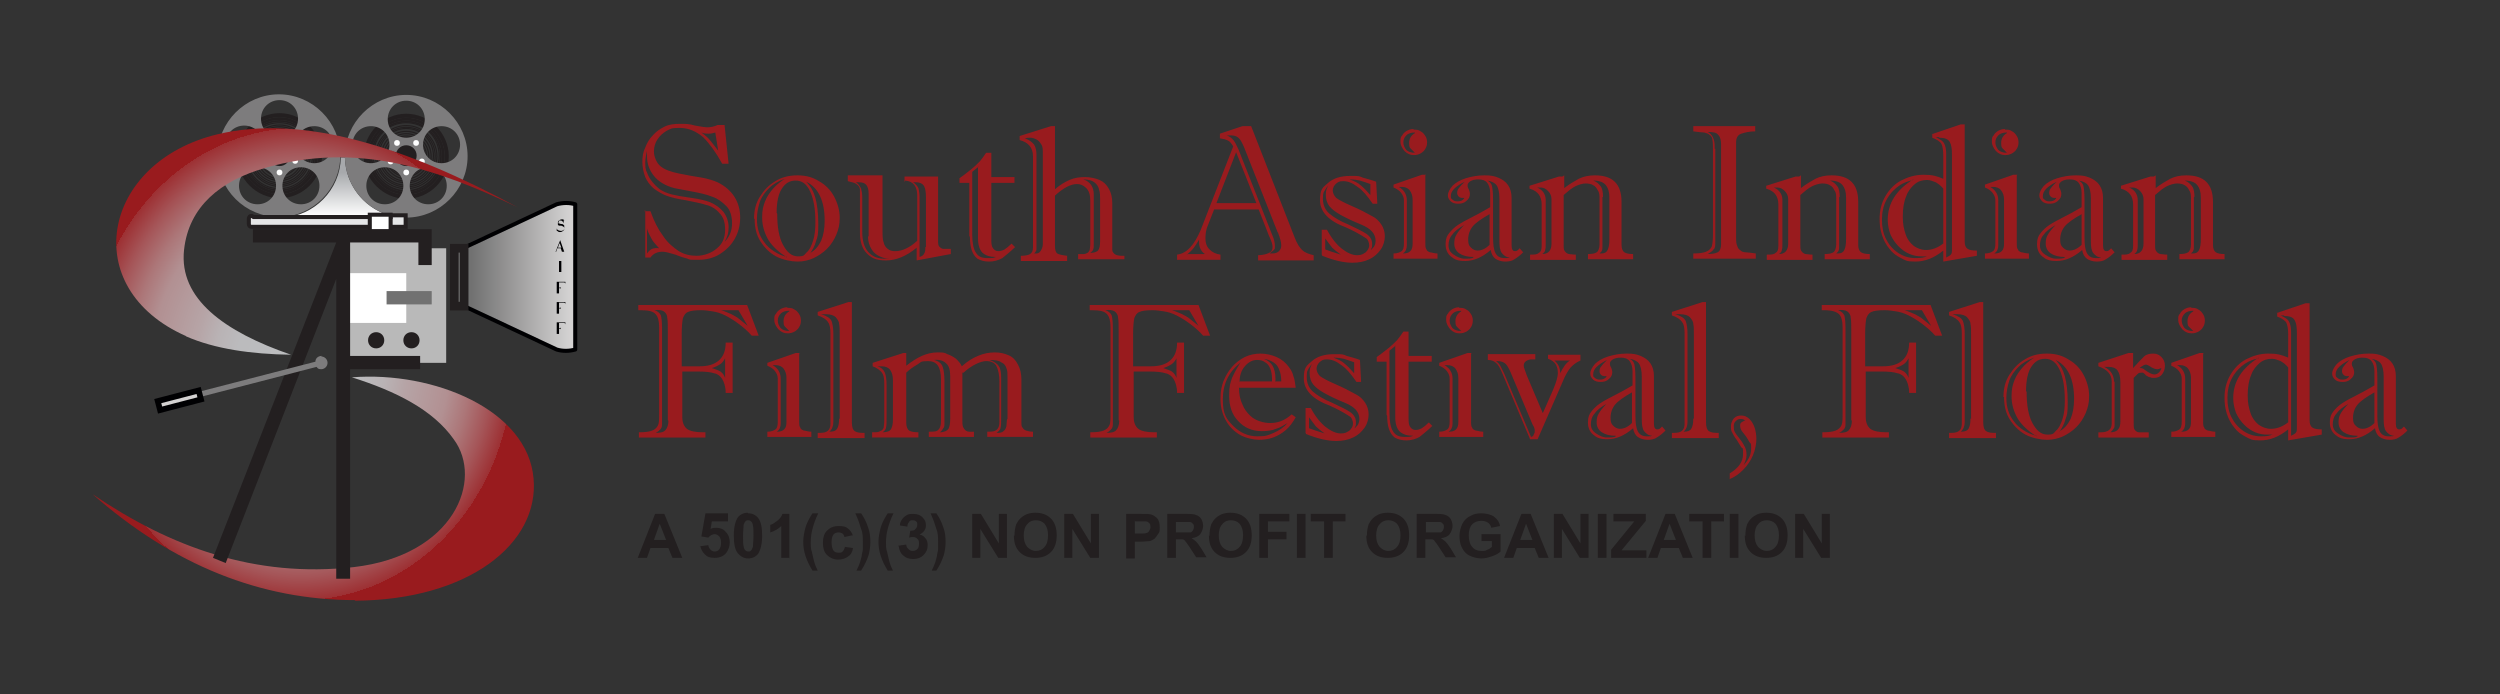 <svg xmlns="http://www.w3.org/2000/svg" xmlns:xlink="http://www.w3.org/1999/xlink" id="Layer_1" viewBox="0 0 432 120"><rect x="0" y="0" width="432" height="120" fill="#333333" stroke="none"/><defs><linearGradient id="GradientFill_2" data-name="GradientFill 2" x1="57.8" y1="29.8" x2="57.8" y2="37.4" gradientUnits="userSpaceOnUse"><stop offset="0" stop-color="#a7a9ac"></stop><stop offset="1" stop-color="#fff"></stop></linearGradient><linearGradient id="GradientFill_3" data-name="GradientFill 3" x1="81.5" y1="47.9" x2="98.5" y2="47.9" gradientUnits="userSpaceOnUse"><stop offset="0" stop-color="#717171"></stop><stop offset="1" stop-color="#d4d2d2"></stop></linearGradient><radialGradient id="GradientFill_4" data-name="GradientFill 4" cx="54.2" cy="62.9" fx="54.2" fy="62.9" r="40.8" gradientTransform="translate(-4.7 117.1) rotate(-90) scale(1 .9)" gradientUnits="userSpaceOnUse"><stop offset="0" stop-color="#bcbec0"></stop><stop offset=".3" stop-color="#bbbbbd"></stop><stop offset=".4" stop-color="#b9b3b5"></stop><stop offset=".5" stop-color="#b6a4a6"></stop><stop offset=".7" stop-color="#b29092"></stop><stop offset=".8" stop-color="#ac7678"></stop><stop offset=".9" stop-color="#a55558"></stop><stop offset="1" stop-color="#9d3033"></stop><stop offset="1" stop-color="#991b1e"></stop></radialGradient></defs><path d="M63.9,37.1h3c-4.2-1.4-7.2-5.3-7.3-9.9-.2,0-.5,0-.7,0-.1,5.6-4.6,10.2-10.2,10.4h15.2v-.5Z" fill="url(#GradientFill_2)" fill-rule="evenodd"></path><path d="M70.2,29.8c1.6,0,2.8-1.3,2.8-2.8s-1.3-2.8-2.8-2.8-2.8,1.3-2.8,2.8,1.3,2.8,2.8,2.8Z" fill="none" fill-rule="evenodd" stroke="#231f20" stroke-miterlimit="2.6" stroke-width=".5"></path><path d="M70.2,29.5c1.4,0,2.5-1.1,2.5-2.5s-1.1-2.5-2.5-2.5-2.5,1.1-2.5,2.5,1.1,2.5,2.5,2.5Z" fill="none" fill-rule="evenodd" stroke="#231f20" stroke-miterlimit="2.6" stroke-width=".5"></path><path d="M70.2,34c3.9,0,7-3.2,7-7s-3.2-7-7-7-7,3.2-7,7,3.2,7,7,7Z" fill="none" fill-rule="evenodd" stroke="#231f20" stroke-miterlimit="2.6" stroke-width=".7"></path><path d="M70.2,33.4c3.5,0,6.4-2.9,6.4-6.4s-2.9-6.4-6.4-6.4-6.4,2.9-6.4,6.4,2.9,6.4,6.4,6.4Z" fill="none" fill-rule="evenodd" stroke="#231f20" stroke-miterlimit="2.6" stroke-width=".5"></path><path d="M70.2,32.6c3.1,0,5.7-2.5,5.7-5.7s-2.5-5.7-5.7-5.7-5.7,2.5-5.7,5.7,2.5,5.7,5.7,5.7Z" fill="none" fill-rule="evenodd" stroke="#231f20" stroke-miterlimit="2.6" stroke-width=".2"></path><path d="M70.2,32.3c2.9,0,5.3-2.4,5.3-5.3s-2.4-5.3-5.3-5.3-5.3,2.4-5.3,5.3,2.4,5.3,5.3,5.3Z" fill="none" fill-rule="evenodd" stroke="#231f20" stroke-miterlimit="2.6" stroke-width=".2"></path><path d="M70.2,32c2.7,0,5-2.2,5-5s-2.2-5-5-5-5,2.2-5,5,2.2,5,5,5Z" fill="none" fill-rule="evenodd" stroke="#231f20" stroke-miterlimit="2.6" stroke-width=".2"></path><path d="M70.2,31.6c2.6,0,4.7-2.1,4.7-4.7s-2.1-4.7-4.7-4.7-4.7,2.1-4.7,4.7,2.1,4.7,4.7,4.7Z" fill="none" fill-rule="evenodd" stroke="#231f20" stroke-miterlimit="2.6" stroke-width=".2"></path><path d="M70.2,31.3c2.4,0,4.3-1.9,4.3-4.3s-1.9-4.3-4.3-4.3-4.3,1.9-4.3,4.3,1.9,4.3,4.3,4.3Z" fill="none" fill-rule="evenodd" stroke="#231f20" stroke-miterlimit="2.6" stroke-width=".2"></path><path d="M70.2,30.9c2.2,0,3.9-1.8,3.9-3.9s-1.8-3.9-3.9-3.9-3.9,1.8-3.9,3.9,1.8,3.9,3.9,3.9Z" fill="none" fill-rule="evenodd" stroke="#231f20" stroke-miterlimit="2.6" stroke-width=".2"></path><path d="M70.2,30.5c1.9,0,3.5-1.6,3.5-3.5s-1.6-3.5-3.5-3.5-3.5,1.6-3.5,3.5,1.6,3.5,3.5,3.5Z" fill="none" fill-rule="evenodd" stroke="#231f20" stroke-miterlimit="2.6" stroke-width=".2"></path><path d="M70.2,30.2c1.7,0,3.2-1.4,3.2-3.2s-1.4-3.2-3.2-3.2-3.2,1.4-3.2,3.2,1.4,3.2,3.2,3.2Z" fill="none" fill-rule="evenodd" stroke="#231f20" stroke-miterlimit="2.6" stroke-width=".2"></path><path d="M70.2,33c3.3,0,6-2.7,6-6s-2.7-6-6-6-6,2.7-6,6,2.7,6,6,6Z" fill="none" fill-rule="evenodd" stroke="#231f20" stroke-miterlimit="2.6" stroke-width=".3"></path><path d="M63.3,32.1c0-1.8,1.4-3.2,3.2-3.2s3.2,1.4,3.2,3.2-1.4,3.2-3.2,3.2-3.2-1.4-3.2-3.2h0ZM70.8,32.1c0-1.8,1.4-3.2,3.2-3.2s3.2,1.4,3.2,3.2-1.4,3.2-3.2,3.2-3.2-1.4-3.2-3.2h0ZM64.1,28.2c-1.8,0-3.2-1.4-3.2-3.2s1.4-3.2,3.2-3.2,3.2,1.4,3.2,3.2-1.4,3.2-3.2,3.2h0ZM73.1,25c0-1.8,1.4-3.2,3.2-3.2s3.2,1.4,3.2,3.2-1.4,3.2-3.2,3.2-3.2-1.4-3.2-3.2h0ZM70.2,23.8c1.8,0,3.2-1.4,3.2-3.2s-1.4-3.2-3.2-3.2-3.2,1.4-3.2,3.2,1.4,3.2,3.2,3.2h0ZM59.6,27c0,5.9,4.8,10.6,10.6,10.6s10.6-4.8,10.6-10.6-4.8-10.6-10.6-10.6-10.6,4.8-10.6,10.6Z" fill="#7d7c7d" fill-rule="evenodd"></path><path d="M69.1,24.7c0-.3-.2-.5-.5-.5s-.5.2-.5.5.2.5.5.5.5-.2.5-.5h0ZM72.4,24.7c0-.3-.2-.5-.5-.5s-.5.2-.5.5.2.5.5.5.5-.2.5-.5h0ZM70.7,29.8c0-.3-.2-.5-.5-.5s-.5.2-.5.5.2.5.5.5.5-.2.5-.5h0ZM73.4,27.9c0-.3-.2-.5-.5-.5s-.5.2-.5.5.2.5.5.5.5-.2.5-.5h0ZM68,27.9c0-.3-.2-.5-.5-.5s-.5.2-.5.5.2.5.5.5.5-.2.5-.5Z" fill="#fff" fill-rule="evenodd"></path><path d="M70.2,28.7c1,0,1.8-.8,1.8-1.8s-.8-1.8-1.8-1.8-1.8.8-1.8,1.8.8,1.8,1.8,1.8Z" fill="#231f20" fill-rule="evenodd"></path><path d="M48.3,29.7c1.6,0,2.8-1.3,2.8-2.8s-1.3-2.8-2.8-2.8-2.8,1.3-2.8,2.8,1.3,2.8,2.8,2.8Z" fill="none" fill-rule="evenodd" stroke="#231f20" stroke-miterlimit="2.6" stroke-width=".5"></path><path d="M48.3,29.4c1.4,0,2.5-1.1,2.5-2.5s-1.1-2.5-2.5-2.5-2.5,1.1-2.5,2.5,1.1,2.5,2.5,2.5Z" fill="none" fill-rule="evenodd" stroke="#231f20" stroke-miterlimit="2.6" stroke-width=".5"></path><path d="M48.3,33.9c3.9,0,7-3.2,7-7s-3.2-7-7-7-7,3.2-7,7,3.2,7,7,7Z" fill="none" fill-rule="evenodd" stroke="#231f20" stroke-miterlimit="2.6" stroke-width=".7"></path><path d="M48.3,33.3c3.5,0,6.4-2.9,6.4-6.4s-2.9-6.4-6.4-6.4-6.4,2.9-6.4,6.4,2.9,6.4,6.4,6.4Z" fill="none" fill-rule="evenodd" stroke="#231f20" stroke-miterlimit="2.6" stroke-width=".5"></path><path d="M48.3,32.6c3.1,0,5.7-2.5,5.7-5.7s-2.5-5.7-5.7-5.7-5.7,2.5-5.7,5.7,2.5,5.7,5.7,5.7Z" fill="none" fill-rule="evenodd" stroke="#231f20" stroke-miterlimit="2.6" stroke-width=".2"></path><path d="M48.3,32.2c2.9,0,5.3-2.4,5.3-5.3s-2.4-5.3-5.3-5.3-5.3,2.4-5.3,5.3,2.4,5.3,5.3,5.3Z" fill="none" fill-rule="evenodd" stroke="#231f20" stroke-miterlimit="2.6" stroke-width=".2"></path><path d="M48.3,31.9c2.7,0,5-2.2,5-5s-2.2-5-5-5-5,2.2-5,5,2.2,5,5,5Z" fill="none" fill-rule="evenodd" stroke="#231f20" stroke-miterlimit="2.6" stroke-width=".2"></path><path d="M48.3,31.6c2.6,0,4.7-2.1,4.7-4.7s-2.1-4.7-4.7-4.7-4.7,2.1-4.7,4.7,2.1,4.7,4.7,4.7Z" fill="none" fill-rule="evenodd" stroke="#231f20" stroke-miterlimit="2.6" stroke-width=".2"></path><path d="M48.3,31.2c2.4,0,4.3-1.9,4.3-4.3s-1.9-4.3-4.3-4.3-4.3,1.9-4.3,4.3,1.9,4.3,4.3,4.3Z" fill="none" fill-rule="evenodd" stroke="#231f20" stroke-miterlimit="2.6" stroke-width=".2"></path><path d="M48.3,30.9c2.2,0,3.9-1.8,3.9-3.9s-1.8-3.9-3.9-3.9-3.9,1.8-3.9,3.9,1.8,3.9,3.9,3.9Z" fill="none" fill-rule="evenodd" stroke="#231f20" stroke-miterlimit="2.6" stroke-width=".2"></path><path d="M48.3,30.4c1.9,0,3.5-1.6,3.5-3.5s-1.6-3.5-3.5-3.5-3.5,1.6-3.5,3.5,1.6,3.5,3.5,3.5Z" fill="none" fill-rule="evenodd" stroke="#231f20" stroke-miterlimit="2.6" stroke-width=".2"></path><path d="M48.3,30.1c1.7,0,3.2-1.4,3.2-3.2s-1.4-3.2-3.2-3.2-3.2,1.4-3.2,3.2,1.4,3.2,3.2,3.2Z" fill="none" fill-rule="evenodd" stroke="#231f20" stroke-miterlimit="2.6" stroke-width=".2"></path><path d="M48.3,32.9c3.3,0,6-2.7,6-6s-2.7-6-6-6-6,2.7-6,6,2.7,6,6,6Z" fill="none" fill-rule="evenodd" stroke="#231f20" stroke-miterlimit="2.6" stroke-width=".3"></path><path d="M41.3,32.1c0-1.8,1.4-3.2,3.2-3.2s3.2,1.4,3.2,3.2-1.4,3.2-3.2,3.2-3.2-1.4-3.2-3.2h0ZM48.8,32.1c0-1.8,1.4-3.2,3.2-3.2s3.2,1.4,3.2,3.2-1.4,3.2-3.2,3.2-3.2-1.4-3.2-3.2h0ZM42.2,28.1c-1.8,0-3.2-1.4-3.2-3.2s1.4-3.2,3.2-3.2,3.2,1.4,3.2,3.2-1.4,3.2-3.2,3.2h0ZM51.1,25c0-1.8,1.4-3.2,3.2-3.2s3.2,1.4,3.2,3.2-1.4,3.2-3.2,3.2-3.2-1.4-3.2-3.2h0ZM48.3,23.7c1.8,0,3.2-1.4,3.2-3.2s-1.4-3.2-3.2-3.2-3.2,1.4-3.2,3.2,1.4,3.2,3.2,3.2h0ZM37.6,26.9c0,5.9,4.8,10.6,10.6,10.6s10.6-4.8,10.6-10.6-4.8-10.6-10.6-10.6-10.6,4.8-10.6,10.6Z" fill="#7d7c7d" fill-rule="evenodd"></path><path d="M47.1,24.6c0-.3-.2-.5-.5-.5s-.5.2-.5.5.2.5.5.5.5-.2.5-.5h0ZM50.4,24.6c0-.3-.2-.5-.5-.5s-.5.2-.5.5.2.5.5.5.5-.2.5-.5h0ZM48.8,29.8c0-.3-.2-.5-.5-.5s-.5.2-.5.5.2.5.5.5.5-.2.5-.5h0ZM51.5,27.8c0-.3-.2-.5-.5-.5s-.5.2-.5.5.2.5.5.5.5-.2.5-.5h0ZM46.1,27.8c0-.3-.2-.5-.5-.5s-.5.2-.5.5.2.5.5.5.5-.2.5-.5Z" fill="#fff" fill-rule="evenodd"></path><path d="M48.3,28.7c1,0,1.8-.8,1.8-1.8s-.8-1.8-1.8-1.8-1.8.8-1.8,1.8.8,1.8,1.8,1.8Z" fill="#231f20" fill-rule="evenodd"></path><path d="M80.2,42.9v10l16,7.5c1,.3,2.1.3,3.2,0v-25.1c-1-.3-2.1-.3-3.2,0l-16,7.5Z" fill="url(#GradientFill_3)" fill-rule="evenodd" stroke="#000002" stroke-linecap="round" stroke-linejoin="round" stroke-width=".7"></path><polygon points="78.5 42.9 78.5 52.9 80.2 52.9 80.2 52.9 80.2 42.9 80.2 42.9 78.5 42.9" fill="#717171" fill-rule="evenodd" stroke="#231f20" stroke-miterlimit="2.6" stroke-width="1.5"></polygon><path d="M97.4,38.1v.5s0,0,0,0c-.1-.3-.3-.5-.5-.5s-.3,0-.3.1c0,0-.1.2-.1.2s0,.1,0,.2c0,0,.2,0,.4.1.2,0,.3,0,.4.1,0,0,.2.1.2.2,0,.1,0,.2,0,.4,0,.2,0,.4-.2.5-.1.1-.3.2-.5.2s-.3,0-.5-.2h-.1c0,.1,0,.1,0,.1v-.6h0c0,.2.1.3.3.4.1,0,.2.1.4.1s.2,0,.4-.1c.1,0,.2-.2.2-.3s0-.2-.1-.3-.2-.1-.4-.2c-.2,0-.3,0-.4,0,0,0-.2-.1-.2-.2,0,0,0-.2,0-.3s0-.3.2-.4c.1-.1.3-.2.5-.2s.3,0,.4.2c0,0,0,0,0-.1h0ZM97,42.9h-.7l-.2.6h.4c0,0-.8,0-.8,0h0c0,0,.3,0,.3,0l.8-2h0l.7,2h.3c0,0-1,0-1,0h0c0,0,.3,0,.3,0l-.2-.6h0ZM96.4,42.8h.6l-.3-.8h0l-.3.8h0ZM96.6,47v-1.9h-.3c0,0,1,0,1,0h0c0,0-.3,0-.3,0v1.9h.3c0,0-1,0-1,0h0c0,0,.3,0,.3,0h0ZM96.2,50.6v-1.9h-.3c0,0,1.8,0,1.8,0v.6s0,0,0,0c0,0,0,0,0-.2,0-.1,0-.2-.2-.3,0,0-.2,0-.4,0h-.5v.9h0c0,0,.2,0,.2,0,0,0,0,0,.1-.1,0,0,0-.1,0-.3h0v.9h0c0-.1,0-.2,0-.3,0,0,0,0-.1-.1,0,0-.1,0-.2,0h0v.9h.4c0,0-1.1,0-1.1,0h0c0,0,.3,0,.3,0h0ZM96.2,54.1v-1.9h-.3c0,0,1.8,0,1.8,0v.6s0,0,0,0c0,0,0,0,0-.2,0-.1,0-.2-.2-.3,0,0-.2,0-.4,0h-.5v.9h0c0,0,.2,0,.2,0,0,0,0,0,.1-.1,0,0,0-.1,0-.3h0v.9h0c0-.1,0-.2,0-.3,0,0,0,0-.1-.1,0,0-.1,0-.2,0h0v.9h.4c0,0-1.1,0-1.1,0h0c0,0,.3,0,.3,0h0ZM96.2,57.6v-1.9h-.3c0,0,1.8,0,1.8,0v.6s0,0,0,0c0,0,0,0,0-.2,0-.1,0-.2-.2-.3,0,0-.2,0-.4,0h-.5v.9h0c0,0,.2,0,.2,0,0,0,0,0,.1-.1,0,0,0-.1,0-.3h0v.9h0c0-.1,0-.2,0-.3,0,0,0,0-.1-.1,0,0-.1,0-.2,0h0v.9h.4c0,0-1.1,0-1.1,0h0c0,0,.3,0,.3,0Z" fill="#000002" fill-rule="evenodd"></path><polygon points="77.1 62.7 59.5 62.7 59.5 41.4 73.9 41.4 73.9 42.9 77.1 42.9 77.1 62.7" fill="#b9b9b9" fill-rule="evenodd"></polygon><path d="M65,57.4c.8,0,1.4.6,1.4,1.4s-.6,1.4-1.4,1.4-1.4-.6-1.4-1.4.6-1.4,1.4-1.4h0ZM71.1,57.4c.8,0,1.4.6,1.4,1.4s-.6,1.4-1.4,1.4-1.4-.6-1.4-1.4.6-1.4,1.4-1.4Z" fill="#231f20" fill-rule="evenodd"></path><rect x="60" y="47.2" width="10.2" height="8.6" fill="#fff"></rect><rect x="66.8" y="50.3" width="7.8" height="2.3" fill="#717171"></rect><path d="M43.8,37.5h23.7v-.3s0,0,0,0c0,0,.1,0,.2,0h0c0,0,.1,0,.2,0h0c0,0,.1,0,.2,0h0c0,0,.1,0,.2,0h0c0,0,.2,0,.2,0h0c0,0,.2,0,.2,0h0c0,0,.2,0,.3,0h0c0,0,.2,0,.3,0h0c0,0,.2,0,.3,0h0c0,0,.2,0,.3,0s.1,0,.2,0h0s0,0,0,0h0s0,0,0,0h0v2h-26.6c-.3,0-.5-.2-.5-.5v-.9c0-.3.2-.5.5-.5Z" fill="#e6e7e8" fill-rule="evenodd" stroke="#231f20" stroke-miterlimit="2.6" stroke-width=".7"></path><rect x="63.9" y="37.1" width="3.6" height="2.9" fill="#fff" stroke="#231f20" stroke-miterlimit="2.6" stroke-width=".7"></rect><path d="M61.4,103.7c-16.3,0-31.4-6-45.4-18.3,13.4,9.1,28,14.5,45.1,12.6,17.4-2,22.5-15.1,17.3-22.1-3.6-5.1-10-8.3-17.6-10.7,14.1-1.1,30.4,5.6,31.4,17.5,1,11.2-11.2,21-30.9,21.1h0ZM32.1,58.1c5,2.2,11.3,3.1,18.2,3.2-11.6-4-19.4-9.7-18.5-18.1.8-7.5,6.3-12,14.1-14.2,15.5-4.5,29.4,0,43.5,6.8-19.4-10.5-37.1-16.1-51.8-12.6-20,4.8-24.3,26.6-5.4,34.9Z" fill="url(#GradientFill_4)" fill-rule="evenodd"></path><polygon points="43.7 39.6 74.6 39.6 74.6 45.8 72.3 45.8 72.3 41.9 60.5 41.9 60.5 61.5 72.6 61.5 72.6 63.8 60.5 63.8 60.5 100 58.1 100 58.1 48.2 39 97.3 36.8 96.4 58.1 41.9 43.7 41.9 43.7 39.6" fill="#231f20" fill-rule="evenodd"></polygon><path d="M55.5,61.6c.6,0,1.1.5,1.1,1.1s-.5,1.1-1.1,1.1-.6-.2-.8-.4l-20.9,5.4-.2-.9,20.9-5.4c0-.6.5-1,1.1-1Z" fill="#7d7c7d" fill-rule="evenodd"></path><rect x="27.3" y="68.4" width="7.3" height="1.6" transform="translate(-16.4 10) rotate(-14.6)" fill="#d4d2d2" stroke="#000002" stroke-miterlimit="2.6" stroke-width="1"></rect><g><path d="M111.3,36.5h1.1c.6,1.7,1.3,3.1,2.2,4.3.8,1.2,1.8,2,2.7,2.6,1,.6,2,.8,3.1.8s2.5-.4,3.5-1.3c1-.8,1.4-1.9,1.4-3.2s-.3-2.2-1-2.9c-.6-.7-1.4-1.2-2.3-1.4-.9-.3-2.1-.5-3.5-.8-1.4-.2-2.5-.5-3.1-.7-.9-.3-1.7-.8-2.4-1.3-.7-.6-1.2-1.3-1.5-2-.3-.8-.5-1.7-.5-2.6s.1-1.7.5-2.5c.3-.8.7-1.5,1.3-2.1.5-.6,1.2-1.1,2-1.5.8-.4,1.7-.5,2.7-.5s1.6,0,2.6.3c1,.2,1.8.3,2.2.3s1.1-.1,1.7-.4h1.2l.7,6.7h-1.1c-1.1-2-2.2-3.5-3.3-4.6-1.2-1-2.5-1.6-4.1-1.6s-1.5.2-2.2.5c-.7.4-1.2.9-1.6,1.5-.4.6-.6,1.3-.6,2.1s.4,1.9,1.1,2.5c.7.6,1.8,1,3.3,1.3,1.4.3,2.7.5,3.9.7,1.1.2,2,.5,2.7.8,1.2.6,2.2,1.4,2.9,2.5.7,1.1,1,2.3,1,3.6s-.3,2.5-.9,3.6c-.6,1.1-1.5,2-2.6,2.7-1.1.7-2.4,1-3.8,1s-1.4,0-1.8-.2c-.4-.1-1.1-.3-2.1-.7-1-.3-1.7-.5-2.2-.5-.9,0-1.6.3-2.1,1h-.9v-8.2h0ZM124.1,26l-.5-3.1c-.4.1-.7.2-1.1.2s-.8,0-1.3-.2c.4.3.8.6,1.1.9.3.3.7.8,1,1.2.4.5.6.8.7.9h0ZM111.8,39.5v4.3c.3-.4.6-.7.9-.8.3-.1.7-.2,1.2-.1-.4-.4-.6-.7-.8-.9-.2-.2-.4-.5-.6-.9-.2-.4-.5-.9-.7-1.6h0ZM111.8,26.1c-.2.8-.3,1.5-.3,2s0,1.2.3,1.7c.2.6.5,1.1.9,1.6.4.5.8.9,1.3,1.3.6.4,1.3.7,2.1.9.8.2,1.9.4,3.4.6,1.5.2,2.5.5,3.1.7,1,.4,1.8,1,2.4,1.7.6.8.9,1.7.9,2.7s-.2,1.6-.7,2.5c.9-.9,1.3-2,1.3-3.2s-.3-2.3-1-3c-.7-.7-1.5-1.3-2.4-1.6-1-.4-2.3-.7-4-1-1.7-.3-2.5-.5-2.6-.5-1.5-.4-2.7-1.1-3.5-2.1-.8-1-1.2-2.1-1.2-3.4s0-.4,0-.6c0-.2,0-.3,0-.4h0ZM130.3,37.8c0-1.4.3-2.7,1-3.8.7-1.1,1.5-2,2.7-2.7,1.1-.7,2.4-1,3.8-1s2.6.3,3.7,1c1.1.6,2,1.5,2.6,2.6.6,1.1,1,2.4,1,3.7s-.2,2-.6,3c-.4.9-.9,1.7-1.6,2.4-.7.7-1.5,1.2-2.3,1.6-.9.4-1.8.6-2.8.6s-2.6-.3-3.7-.9c-1.1-.6-2-1.5-2.7-2.6-.7-1.1-1-2.4-1-3.9h0ZM136,44.5c-1.4-.9-2.5-1.9-3.2-3-.7-1.2-1.1-2.5-1.1-3.9s.2-2,.5-2.8c.3-.8.8-1.5,1.3-2.1.5-.6,1.2-1.2,2.1-1.8-1.1.4-2,.9-2.7,1.6-.7.7-1.3,1.5-1.6,2.4-.3.9-.5,1.9-.5,2.9s.1,1.5.3,2.2c.2.7.6,1.4,1,1.9.4.6,1,1.1,1.6,1.5.6.4,1.4.8,2.3,1h0ZM134.3,36.9c0,2.3.3,4.1,1,5.4.7,1.3,1.5,2,2.6,2s1-.2,1.5-.7c.5-.4.8-1.1,1.1-2,.3-.9.4-2,.4-3.2,0-2.3-.3-4-.9-5.3-.6-1.3-1.4-1.9-2.5-1.9s-1.8.5-2.4,1.4c-.6.9-.9,2.4-.9,4.2h0ZM140,43.7c.8-.4,1.4-1.1,1.9-2.1.4-1,.6-2.1.6-3.5,0-3.4-1.1-5.7-3.2-6.7.8.8,1.3,1.7,1.6,2.8.3,1.1.5,2.6.5,4.5s-.1,2.2-.4,3c-.2.8-.6,1.5-1.1,2.2h0ZM156.3,31.5v-1h5.8v11.1c0,.4,0,.8.2,1,.2.2.4.4.7.4.3,0,.7,0,1.2,0h.1v.9l-5.9,1.1v-2.2c-1.8,1.5-3.6,2.2-5.3,2.2s-2.5-.4-3.3-1.2c-.8-.8-1.2-2-1.2-3.5v-5.7c0-.8,0-1.4,0-1.8,0-.4-.2-.7-.5-.9-.3-.3-.8-.4-1.6-.6v-1h6v9.6c0,.8,0,1.5.2,2,.1.5.4.9.7,1.1.3.3.8.4,1.3.4,1.2,0,2.5-.6,3.8-1.8v-7.8c0-1.6-.7-2.5-2.1-2.6h0ZM160,42.7v-8.7c0-.8-.1-1.4-.3-1.8-.2-.4-.7-.7-1.4-.7s0,0-.2,0c-.1,0-.2,0-.3,0,.4.3.7.6.9,1,.1.4.2.9.2,1.6v10.3c.4-.1.7-.3.8-.6.2-.3.2-.6.2-1.1h0ZM150.1,40.8v-7.3c0-1.4-.5-2-1.6-2s-.1,0-.3,0c-.2,0-.3,0-.3,0,.5.3.7.7.9,1.1.1.4.2.9.2,1.5v6c0,1.4.3,2.6,1,3.4.7.8,1.6,1.2,2.8,1.2s.7,0,1,0c-1.2,0-2.2-.5-2.8-1.1-.6-.7-1-1.6-1-2.7h0ZM167.5,40.8v-9.2h-1.7v-.8c1-.7,1.7-1.3,2.1-1.6.5-.4.9-.8,1.4-1.3.4-.5.8-1,1.1-1.5h.9v4.2h4v1h-4v9.7c0,.7,0,1.2.3,1.6.2.3.5.5.9.5s.7-.1,1.1-.3c.3-.2.7-.5,1.2-1l.6.6c-.8.8-1.6,1.4-2.2,1.9-.7.4-1.5.6-2.3.6s-1.5-.2-2-.5c-.5-.4-.8-.9-1-1.5-.2-.6-.3-1.4-.3-2.3h0ZM169.1,28.8l-1.1.9v10.8c0,1.4.2,2.5.6,3.1.4.7,1,1,2,1s1,0,1.5-.2c-1,0-1.7-.2-2.3-.7-.5-.5-.8-1.3-.8-2.5v-12.4h0ZM194.3,43.9v.9h-8v-.9c.4,0,.7,0,1,0,.2,0,.4-.1.6-.2.2-.1.3-.3.4-.5,0-.2.1-.6.1-.9v-7.6c0-1-.2-1.7-.7-2.2-.5-.5-1-.7-1.6-.7-1.1,0-2.4.7-3.8,2v8.7c0,.6.1,1.1.4,1.3.3.2.9.3,1.7.4v.9h-8v-.9c.7,0,1.3-.1,1.6-.3.3-.2.5-.5.5-1.1v-15.8c0-1.5-.8-2.4-2.3-2.8v-.7l5.4-1.7h.7v10.9c.8-.7,1.6-1.2,2.5-1.6.9-.4,1.8-.5,2.7-.5s1.8.2,2.5.5c.7.3,1.2.8,1.6,1.5.4.7.6,1.5.6,2.5v6.7c0,.7,0,1.1,0,1.4,0,.3.2.5.4.7.3.2.7.3,1.3.3h.4ZM189,33.8v8.4c0,.4,0,.7-.1.9,0,.2-.3.4-.5.6.7,0,1.2-.2,1.4-.5.2-.3.3-.8.3-1.6v-6.9c0-.8,0-1.5-.2-2-.1-.5-.4-.9-.8-1.2-.4-.3-1-.5-1.9-.5,1.2.4,1.8,1.3,1.8,2.6h0ZM179.1,26.6v15.4c0,.5,0,.8,0,1.1,0,.2-.2.5-.4.7h.4c.2,0,.5-.1.7-.4.2-.3.4-.7.4-1.2v-15.6c0-.8,0-1.3-.3-1.7-.2-.3-.4-.6-.8-.8-.4-.2-.7-.3-1.1-.3s-.5,0-.9.1c.8.3,1.3.7,1.6,1.1.3.5.4,1.1.4,1.8h0ZM219.3,40.8l-1.8-4.6h-7.7l-1.1,2.8c-.3.7-.4,1.4-.4,2.2s.2,1.4.7,1.9c.5.5,1.1.8,1.9.9v.9h-7.5v-.9c1.7-.2,3-1.7,4.1-4.3l5.6-14.4c-.3-.5-.6-.9-.9-1-.3-.2-.8-.3-1.4-.4v-.8l3.9-1.3h1.5l7.5,19.2c.4,1.1.9,1.8,1.3,2.2.4.4,1.1.7,2,.9v.9h-9.6v-.9c.8,0,1.5-.2,1.9-.4.4-.2.6-.5.6-1s-.2-1-.5-1.7h0ZM210.2,35.1h6.9l-3.5-8.8-3.4,8.8h0ZM220.8,40.2l-5.8-14.7c-.3-.7-.6-1.3-.9-1.6-.3-.3-.7-.5-1.3-.5s-.6,0-.8,0c.5.2.9.5,1.2.9.3.4.5.9.8,1.5l5.8,14.7c.4.9.5,1.5.5,2s0,.5-.2.7c-.1.1-.4.3-.7.6h.4c.5,0,.9-.1,1.2-.4.3-.3.4-.6.4-1,0-.5-.2-1.3-.6-2.3h0ZM205.1,43.9h3.1c-.7-.5-1-1.2-1-2s0-.4,0-.5c-.3.5-.6,1-.9,1.4-.3.4-.7.8-1.2,1.2h0ZM228.4,44v-4.3h.9c.8,1.5,1.7,2.6,2.6,3.3.9.7,1.8,1.1,2.6,1.1s1-.2,1.5-.5c.4-.4.6-.8.6-1.2s-.2-1-.5-1.2c-1.2-.8-2.4-1.4-3.5-1.9-3-1.1-4.5-2.7-4.5-4.7s.5-2.2,1.4-3c.9-.8,2.2-1.2,3.8-1.2s1.5,0,2.2.3c.7.2,1.5.4,2.3.7l.2,3.8h-.8c-.9-1.3-1.7-2.3-2.6-2.9-.9-.7-1.7-1-2.5-1s-.9.2-1.3.5c-.3.3-.5.7-.5,1.1s.2.9.6,1.3c.4.3,1.3.8,2.7,1.4,1.4.6,2.5,1.2,3.6,1.8.6.3,1.1.8,1.5,1.4.4.6.6,1.3.6,2s-.2,1.6-.7,2.3c-.5.7-1.1,1.3-2,1.7-.8.4-1.8.6-2.9.6-1.5,0-3.2-.4-5.2-1.2h0ZM229,41.1v2c.5.2,1.4.5,2.7.9-.7-.5-1.2-.9-1.5-1.2-.3-.4-.7-.9-1.2-1.6h0ZM236.9,43.2c.3-.3.5-.5.6-.7.1-.2.2-.5.2-.9,0-1.2-.8-2.1-2.5-2.8-1.5-.6-2.7-1.2-3.6-1.7-.9-.5-1.5-1-1.9-1.5-.4-.5-.6-1.2-.6-1.9s.1-1,.4-1.6c-.3.3-.5.7-.7,1-.2.3-.2.8-.2,1.3,0,1,.4,1.9,1.1,2.5.7.6,1.8,1.3,3.3,1.9,1.5.7,2.5,1.2,3.1,1.6.6.4,1,1,1,1.7s0,.6-.2,1h0ZM236.8,33.7v-1.9c-.9-.3-1.4-.5-1.8-.6-.4-.1-1-.2-1.8-.2.8.3,1.5.6,1.9,1,.5.4,1,.9,1.6,1.6h0ZM246.3,30.3v11.7c0,.5,0,.9.2,1.1,0,.2.3.4.6.5.3,0,.7.2,1.3.2v.9h-7.6v-.9c.7,0,1.1-.2,1.4-.4.3-.2.4-.7.4-1.3v-7.5c0-.5-.2-.9-.5-1.3-.3-.4-.8-.7-1.3-.9v-.5l4.9-1.7h.7ZM243.1,34.7v7.7c0,.6-.2,1.1-.7,1.4.6,0,1-.1,1.3-.4.3-.3.4-.7.4-1.3v-7.6c0-.7-.2-1.2-.5-1.6-.3-.4-.8-.6-1.3-.6s-.4,0-.6,0c.9.5,1.4,1.3,1.4,2.3h0ZM244.3,22.4c.4,0,.8,0,1.2.3.4.2.6.5.8.8.2.3.3.7.3,1.1s-.1.8-.3,1.1c-.2.4-.5.6-.8.8-.4.2-.7.3-1.2.3-.6,0-1.1-.2-1.6-.7-.4-.5-.7-1-.7-1.6s0-.8.3-1.1c.2-.4.5-.6.8-.8.4-.2.7-.3,1.1-.3h0ZM244.5,22.9c-.6,0-1.1.1-1.5.5-.3.3-.5.7-.5,1.2s.2.9.5,1.3c.3.3.8.5,1.5.5-.3-.3-.6-.6-.8-.8-.2-.2-.2-.6-.2-.9,0-.7.3-1.3,1-1.7h0ZM253.6,32.2s0,.2.2.5c.1.3.2.5.2.8,0,.5-.2.9-.6,1.2-.4.4-.9.5-1.4.5s-1-.1-1.3-.4c-.3-.3-.5-.6-.5-1,0-.6.3-1.1.8-1.7.5-.5,1.3-1,2.3-1.3,1-.3,2-.5,3.2-.5s1.6.1,2.4.4c.7.3,1.3.7,1.7,1.3.4.6.6,1.3.6,2.2v8.2c0,.7.2,1,.6,1s.5-.2.8-.5l.6.7c-.5.5-1,.9-1.5,1.2-.4.3-1,.4-1.6.4s-1.3-.2-1.7-.5c-.4-.3-.7-.8-.8-1.5-1.5,1.3-3,1.9-4.4,1.9s-1.9-.3-2.5-.8c-.6-.5-.9-1.2-.9-2.1s.2-1.4.6-1.9c.4-.5.9-1,1.5-1.4.6-.4,1.5-.9,2.7-1.5s2.2-1.2,2.9-1.6v-2.5c0-.7-.2-1.3-.5-1.7-.3-.4-.8-.6-1.5-.6s-1,.1-1.4.3c-.3.2-.5.4-.5.7h0ZM258,34.5v6.4c0,1.3.1,2.2.4,2.8.3.6.8.9,1.6.9s.6,0,.9-.1c-.6,0-1.1-.4-1.4-.8-.3-.4-.4-1.1-.4-2v-7.4c0-1.1-.2-1.9-.5-2.3-.3-.4-.9-.7-1.6-.8.4.2.7.5.8.9.1.4.2,1.2.2,2.3h0ZM257.4,42.2v-5.2c-1.4.8-2.4,1.5-2.9,2.1-.5.6-.8,1.4-.8,2.3s.2,1.1.5,1.4c.3.3.7.5,1.1.5.7,0,1.4-.3,2.1-1h0ZM254.6,44.4c-1,0-1.8-.2-2.4-.6-.6-.4-.9-1-.9-1.7s.1-1.1.4-1.6c.3-.5.7-1,1.3-1.6-.9.5-1.6,1-2,1.6-.5.5-.7,1.2-.7,1.9s.3,1.2.9,1.6c.6.4,1.2.7,1.9.7s1.2,0,1.5-.2h0ZM253,34.2c-.4,0-.7,0-.9-.2-.2-.2-.3-.4-.3-.6s0-.6.3-.9c.2-.3.5-.6,1-1.1-.8.4-1.4.8-1.8,1.2-.4.4-.6.8-.6,1.3s.1.4.3.6c.2.2.5.3.8.3.5,0,.9-.1,1.2-.5h0ZM270.3,30.3v2.2c.9-.7,1.8-1.2,2.5-1.6.8-.4,1.7-.6,2.8-.6,3.1,0,4.6,1.5,4.6,4.6v7.4c0,.7.2,1.1.5,1.3.3.2.8.3,1.5.3v.9h-7.8v-.9c.7,0,1.2-.1,1.5-.3.3-.2.5-.7.5-1.4v-7.8c0-.6,0-1.1-.3-1.5-.2-.4-.4-.7-.8-.9-.3-.2-.8-.3-1.3-.3s-1.2.2-1.8.5c-.6.3-1.2.8-2,1.5v8.6c0,.5,0,.9.2,1.1.2.3.4.4.7.5.3,0,.7.1,1.2.1v.9h-7.9v-.9c.7,0,1.2,0,1.5-.3.4-.2.5-.6.5-1.2v-7.2c0-.7-.2-1.3-.5-1.7-.3-.4-.8-.8-1.6-1v-.5l5.1-1.6h.6ZM267.1,34.6v7.5c0,.5,0,.8-.1,1.1,0,.2-.2.5-.5.7,1.1,0,1.6-.7,1.6-1.8v-7.7c0-.5-.2-1-.6-1.4-.4-.4-.8-.6-1.3-.6s-.2,0-.3,0c-.1,0-.2,0-.3,0,1,.4,1.5,1.2,1.5,2.2h0ZM276.9,34.1v8c0,.3,0,.6,0,.7,0,.2,0,.3-.1.5,0,.1-.2.3-.4.5h.3c.6,0,.9-.2,1.1-.6.2-.4.3-1,.3-1.9v-7.2c0-.9-.2-1.6-.6-2.1-.4-.5-1.1-.8-2.2-.8.6.2,1,.6,1.3,1,.3.4.4,1.1.4,1.8h0ZM292.5,21.8h10.8v.9c-1,0-1.8.2-2.4.4-.6.2-.9.7-.9,1.5,0,.5,0,.8,0,1.1,0,.3,0,.4,0,.3v15c0,.6,0,1.1.2,1.5.1.4.3.6.6.8.2.2.5.3.9.3.3,0,.9.1,1.7.2v.9h-10.8v-.9c1,0,1.7-.1,2.2-.3.5-.2.8-.5,1-.9.1-.4.2-1.1.2-2v-14.5c0-.9,0-1.5-.1-1.9,0-.4-.2-.7-.5-.9-.2-.2-.5-.3-.9-.4-.4,0-1-.1-1.9-.2v-.9h0ZM296.4,25.7v16.2c0,.5,0,1-.3,1.2-.2.3-.5.5-1,.8.7,0,1.3-.1,1.7-.3.4-.2.6-.7.6-1.4v-17.2c0-.7-.1-1.3-.5-1.7-.3-.4-.9-.5-1.8-.5.8.4,1.2,1.3,1.2,2.5s0,.2,0,.2c0,0,0,.2,0,.2h0ZM311.2,30.3v2.2c.9-.7,1.8-1.2,2.5-1.6.8-.4,1.7-.6,2.8-.6,3.1,0,4.6,1.5,4.6,4.6v7.4c0,.7.2,1.1.5,1.3.3.2.8.3,1.5.3v.9h-7.8v-.9c.7,0,1.2-.1,1.5-.3.3-.2.5-.7.5-1.4v-7.8c0-.6,0-1.1-.3-1.5-.2-.4-.4-.7-.8-.9-.3-.2-.8-.3-1.3-.3s-1.2.2-1.8.5c-.6.3-1.2.8-2,1.5v8.6c0,.5,0,.9.2,1.1.2.3.4.4.7.5.3,0,.7.1,1.2.1v.9h-7.9v-.9c.7,0,1.2,0,1.5-.3.4-.2.5-.6.5-1.2v-7.2c0-.7-.2-1.3-.5-1.7-.3-.4-.8-.8-1.6-1v-.5l5.1-1.6h.6ZM308,34.6v7.5c0,.5,0,.8-.1,1.1,0,.2-.2.5-.5.7,1.1,0,1.6-.7,1.6-1.8v-7.7c0-.5-.2-1-.6-1.4-.4-.4-.8-.6-1.3-.6s-.2,0-.3,0c-.1,0-.2,0-.3,0,1,.4,1.5,1.2,1.5,2.2h0ZM317.8,34.1v8c0,.3,0,.6,0,.7,0,.2,0,.3-.1.5,0,.1-.2.3-.4.5h.3c.6,0,.9-.2,1.1-.6.2-.4.3-1,.3-1.9v-7.2c0-.9-.2-1.6-.6-2.1-.4-.5-1.1-.8-2.2-.8.6.2,1,.6,1.3,1,.3.4.4,1.1.4,1.8h0ZM333.8,23.2l5-1.7h.7v20.3c0,.6.2,1,.5,1.2.3.2.8.3,1.6.3v.9l-5.8,1v-1.9c-1.6,1.3-3.2,1.9-4.8,1.9s-1.7-.2-2.5-.6c-.8-.4-1.5-.9-2-1.6-.6-.7-1-1.5-1.3-2.4-.3-.9-.4-1.8-.4-2.8,0-1.4.3-2.7,1-3.9.7-1.2,1.6-2.1,2.7-2.7,1.2-.6,2.4-1,3.9-1s2.2.2,3.4.7v-4c0-.9-.1-1.5-.3-2-.2-.4-.8-.8-1.6-1.1v-.7h0ZM335.1,23.7h-.6c.8.4,1.3.7,1.5,1.2.2.4.3,1,.3,1.7v17.9c.4-.2.6-.3.8-.5.2-.2.2-.5.2-.9v-16.4c0-1-.1-1.7-.4-2.2-.3-.5-.9-.7-1.8-.7h0ZM335.8,42.1v-9.5c-.4-.5-.8-.8-1.3-1.1-.5-.2-1-.4-1.5-.4-.8,0-1.5.2-2.1.7-.6.5-1.2,1.2-1.5,2.1-.4.9-.6,2.1-.6,3.5s.2,2.2.5,3.1c.3.9.8,1.5,1.4,2,.6.4,1.3.7,2.1.7,1.1,0,2.1-.4,3.1-1.2h0ZM330.6,31.1c-.9.2-1.7.5-2.3.9-.9.6-1.7,1.4-2.3,2.5-.6,1.1-.8,2.3-.8,3.5s.2,2.3.7,3.3c.5,1,1.2,1.8,2.1,2.4.9.6,1.9.9,3,.9s1.4-.1,2-.3c-.5,0-.8,0-.9,0-.7,0-1.4-.1-2.1-.4-.7-.3-1.3-.7-1.9-1.3-.6-.6-1-1.2-1.4-2-.3-.8-.5-1.7-.5-2.6,0-2.9,1.5-5.2,4.4-7Z" fill="#991b1e" fill-rule="evenodd"></path><path d="M348.5,30.3v11.7c0,.5,0,.9.2,1.1,0,.2.3.4.6.5.3,0,.7.2,1.3.2v.9h-7.6v-.9c.7,0,1.1-.2,1.4-.4.3-.2.4-.7.4-1.3v-7.5c0-.5-.2-.9-.5-1.3-.3-.4-.8-.7-1.3-.9v-.5l4.9-1.7h.7ZM345.3,34.7v7.7c0,.6-.2,1.1-.7,1.4.6,0,1-.1,1.3-.4.3-.3.4-.7.4-1.3v-7.6c0-.7-.2-1.2-.5-1.6s-.8-.6-1.3-.6-.4,0-.6,0c.9.5,1.4,1.3,1.4,2.3h0ZM346.5,22.4c.4,0,.8,0,1.2.3.4.2.6.5.8.8.2.3.3.7.3,1.1s-.1.8-.3,1.1c-.2.4-.5.6-.8.8-.4.2-.7.3-1.2.3-.6,0-1.1-.2-1.6-.7-.4-.5-.7-1-.7-1.6s0-.8.3-1.1c.2-.4.5-.6.8-.8.4-.2.7-.3,1.1-.3h0ZM346.8,22.9c-.6,0-1.1.1-1.5.5-.3.3-.5.7-.5,1.2s.2.9.5,1.3c.3.3.8.5,1.5.5-.3-.3-.6-.6-.8-.8-.2-.2-.2-.6-.2-.9,0-.7.3-1.3,1-1.7h0ZM355.8,32.2s0,.2.2.5c.1.3.2.5.2.8,0,.5-.2.9-.6,1.2-.4.4-.9.5-1.4.5s-1-.1-1.3-.4c-.3-.3-.5-.6-.5-1,0-.6.3-1.1.8-1.7.5-.5,1.3-1,2.3-1.3,1-.3,2-.5,3.2-.5s1.6.1,2.4.4c.7.3,1.3.7,1.7,1.3.4.6.6,1.3.6,2.2v8.2c0,.7.2,1,.6,1s.5-.2.8-.5l.6.7c-.5.5-1,.9-1.5,1.2-.4.3-1,.4-1.6.4s-1.3-.2-1.7-.5c-.4-.3-.7-.8-.8-1.5-1.5,1.3-3,1.9-4.4,1.9s-1.9-.3-2.5-.8c-.6-.5-.9-1.2-.9-2.1s.2-1.4.6-1.9c.4-.5.9-1,1.5-1.4.6-.4,1.5-.9,2.7-1.5,1.2-.6,2.2-1.2,2.9-1.6v-2.5c0-.7-.2-1.3-.5-1.7-.3-.4-.8-.6-1.5-.6s-1,.1-1.4.3c-.3.2-.5.4-.5.7h0ZM360.2,34.5v6.4c0,1.3.1,2.2.4,2.8.3.6.8.9,1.6.9s.6,0,.9-.1c-.6,0-1.1-.4-1.4-.8-.3-.4-.4-1.1-.4-2v-7.4c0-1.1-.2-1.9-.5-2.3-.3-.4-.9-.7-1.6-.8.4.2.7.5.8.9.1.4.2,1.2.2,2.3h0ZM359.7,42.2v-5.2c-1.4.8-2.4,1.5-2.9,2.1-.5.6-.8,1.4-.8,2.3s.2,1.1.5,1.4c.3.3.7.5,1.1.5.7,0,1.4-.3,2.1-1h0ZM356.8,44.4c-1,0-1.8-.2-2.4-.6-.6-.4-.9-1-.9-1.7s.1-1.1.4-1.6c.3-.5.7-1,1.3-1.6-.9.5-1.6,1-2,1.6-.5.5-.7,1.2-.7,1.9s.3,1.2.9,1.6c.6.4,1.2.7,1.9.7s1.2,0,1.5-.2h0ZM355.3,34.2c-.4,0-.7,0-.9-.2-.2-.2-.3-.4-.3-.6s0-.6.3-.9c.2-.3.5-.6,1-1.1-.8.4-1.4.8-1.8,1.2-.4.4-.6.8-.6,1.3s.1.4.3.6c.2.2.5.3.8.3.5,0,.9-.1,1.2-.5h0ZM372.5,30.3v2.2c.9-.7,1.8-1.2,2.5-1.6.8-.4,1.7-.6,2.8-.6,3.1,0,4.6,1.5,4.6,4.6v7.4c0,.7.2,1.1.5,1.3.3.2.8.3,1.5.3v.9h-7.8v-.9c.7,0,1.2-.1,1.5-.3.3-.2.5-.7.5-1.4v-7.8c0-.6,0-1.1-.3-1.5-.2-.4-.4-.7-.8-.9-.3-.2-.8-.3-1.3-.3s-1.2.2-1.8.5c-.6.3-1.2.8-2,1.5v8.6c0,.5,0,.9.2,1.1.2.3.4.4.7.5.3,0,.7.1,1.2.1v.9h-7.9v-.9c.7,0,1.2,0,1.5-.3.4-.2.5-.6.5-1.2v-7.2c0-.7-.2-1.3-.5-1.7-.3-.4-.8-.8-1.6-1v-.5l5.1-1.6h.6ZM369.4,34.6v7.5c0,.5,0,.8-.1,1.1,0,.2-.2.5-.5.7,1.1,0,1.6-.7,1.6-1.8v-7.7c0-.5-.2-1-.6-1.4-.4-.4-.8-.6-1.3-.6s-.2,0-.3,0c-.1,0-.2,0-.3,0,1,.4,1.5,1.2,1.5,2.2h0ZM379.1,34.1v8c0,.3,0,.6,0,.7,0,.2,0,.3-.1.5,0,.1-.2.3-.4.5h.3c.6,0,.9-.2,1.1-.6.2-.4.3-1,.3-1.9v-7.2c0-.9-.2-1.6-.6-2.1-.4-.5-1.1-.8-2.2-.8.6.2,1,.6,1.3,1,.3.4.4,1.1.4,1.8h0ZM110.2,52.7h18.9l2,5.3h-1.2c-.6-.7-1.4-1.4-2.2-2-.8-.6-1.6-1.1-2.4-1.5-.8-.4-1.5-.6-2.2-.7-.6-.1-1.3-.2-1.9-.2-1.1,0-1.9.1-2.3.3-.5.2-.7.6-.9,1.1-.1.5-.2,1.4-.2,2.7v5.6h3c1.5,0,2.6-.3,3.4-1,.8-.7,1.2-1.7,1.2-3.1h1.2v8.7h-1.2c0-1.1-.3-1.9-.6-2.4-.3-.5-.8-.9-1.4-1-.6-.2-1.5-.3-2.7-.3h-2.8v7.9c0,.9.3,1.6.8,2,.5.4,1.5.6,2.8.6h.4v.9h-11.5v-.9c1.1,0,1.8-.1,2.3-.3.5-.2.8-.5,1-.9.2-.4.2-1.1.2-2v-15c0-1-.2-1.8-.6-2.2-.4-.5-1.2-.7-2.6-.7s-.1,0-.2,0c0,0-.1,0-.2,0v-.9h0ZM129.2,56.3l-1.6-2.7h-3c.7.2,1.3.5,1.8.7.5.3,1,.5,1.3.8.4.3.9.7,1.5,1.2h0ZM125.3,65.3v-3.4c-.2.4-.5.8-.8,1-.3.2-.8.5-1.5.7.6.2,1.2.4,1.5.6.4.3.6.6.8,1.1h0ZM115.4,72.6v-15.3c0-1.1,0-1.9-.1-2.4,0-.5-.3-.9-.6-1.1-.3-.2-.9-.3-1.6-.2.6.2.9.5,1.1.9.1.4.2,1.1.2,2.2v15.2c0,.7,0,1.2,0,1.5,0,.3-.1.6-.3.8-.2.2-.4.4-.8.6.8,0,1.4-.1,1.7-.5.3-.3.5-.9.5-1.6h0ZM138.1,61.1v11.7c0,.5,0,.9.2,1.1,0,.2.3.4.6.5.3,0,.7.2,1.3.2v.9h-7.6v-.9c.7,0,1.1-.2,1.4-.4.3-.2.4-.7.4-1.3v-7.5c0-.5-.2-.9-.5-1.3-.3-.4-.8-.7-1.3-.9v-.5l4.9-1.7h.7ZM134.9,65.5v7.7c0,.6-.2,1.1-.7,1.4.6,0,1-.1,1.3-.4.3-.3.4-.7.4-1.3v-7.6c0-.7-.2-1.2-.5-1.6-.3-.4-.8-.6-1.3-.6s-.4,0-.6,0c.9.5,1.4,1.3,1.4,2.3h0ZM136.1,53.2c.4,0,.8,0,1.2.3.4.2.6.5.8.8.2.3.3.7.3,1.1s-.1.8-.3,1.1c-.2.4-.5.6-.8.8-.4.2-.7.3-1.2.3-.6,0-1.1-.2-1.6-.7-.4-.5-.7-1-.7-1.6s0-.8.3-1.1c.2-.4.5-.6.8-.8.4-.2.7-.3,1.1-.3h0ZM136.4,53.7c-.6,0-1.1.1-1.5.5-.3.3-.5.7-.5,1.2s.2.9.5,1.3c.3.3.8.5,1.5.5-.3-.3-.6-.6-.8-.8-.2-.2-.2-.6-.2-.9,0-.7.3-1.3,1-1.7h0ZM143.5,73v-15.4c0-.8-.1-1.5-.4-1.9-.3-.5-.9-.9-1.8-1.2v-.6l5.3-1.7h.6v20.3c0,.8,0,1.4.3,1.8.2.3.7.5,1.5.5h.4v.9h-8.1v-.9h.4c.6,0,1.1-.1,1.4-.4.3-.3.4-.7.4-1.2h0ZM145.1,72.4v-14.6c0-.8,0-1.4-.1-1.8,0-.5-.3-.8-.6-1.2-.3-.3-.9-.5-1.6-.5s-.6,0-.9,0c1,.3,1.6.7,1.8,1.2.2.6.3,1.3.3,2.2v15.2c0,.7-.2,1.3-.7,1.7.8,0,1.2-.2,1.4-.6.2-.4.3-.9.3-1.7h0ZM166.3,64.4v8.3c0,.6,0,1,.3,1.4.2.3.5.5.9.5.2,0,.3,0,.4,0,.1,0,.2,0,.4,0v.9h-7.8v-.9c.9,0,1.4,0,1.7-.4.3-.3.4-.8.4-1.5v-7.1c0-2.2-.7-3.2-2.2-3.2s-1.2.2-1.9.6c-.7.4-1.4.9-1.9,1.4v8.7c0,.6.2,1.1.5,1.3.3.2.9.3,1.6.3v.9h-8v-.9h.2c.5,0,.9,0,1.2-.2.3-.1.5-.3.6-.6,0-.3.1-.6.1-1.1v-6.6c0-.8-.1-1.4-.4-1.8-.3-.4-.8-.8-1.6-1.1v-.6l5.3-1.7h.5v2.2c.9-.7,1.8-1.3,2.7-1.7.9-.4,1.8-.6,2.7-.6s1.2,0,1.7.3c.6.2,1.1.5,1.5.8.4.4.8.8,1,1.3.9-.8,1.8-1.4,2.8-1.8.9-.4,1.9-.6,2.9-.6s1.7.2,2.4.5c.7.3,1.2.8,1.6,1.6.4.7.6,1.6.6,2.6v7.4c0,.4,0,.7.2.9.1.2.3.4.6.5.3.1.7.2,1.2.2v.9h-7.9v-.9h.4c.6,0,1-.1,1.3-.4.3-.3.4-.7.4-1.3v-7c0-1.1-.2-2-.5-2.6-.3-.6-.9-.9-1.8-.9s-2.5.7-3.9,2h0ZM164.2,72.3v-7.2c0-1.1-.2-1.9-.7-2.3-.5-.5-1.2-.7-2.1-.6.8.2,1.3.6,1.5,1.2.2.6.3,1.4.3,2.5v7.1c0,.5,0,.8-.2,1-.1.2-.3.5-.6.7.8,0,1.3-.3,1.5-.6.2-.4.3-1,.3-1.8h0ZM174.1,72.4v-7.2c0-.6,0-1.2-.2-1.6-.1-.4-.4-.8-.9-1-.4-.3-1.1-.4-2-.4.8.3,1.3.6,1.6,1.1.3.4.4,1.1.4,2v6.9c0,.8,0,1.4-.1,1.7,0,.3-.3.6-.7.9.5,0,.9,0,1.2-.3.3-.2.4-.5.5-.8,0-.3.1-.8.1-1.2h0ZM154.3,72.6v-6.9c0-.8-.2-1.4-.5-1.8-.3-.4-.8-.6-1.4-.6s-.4,0-.8,0c.7.2,1.1.6,1.3,1.1.2.5.3,1.2.3,2.2v5.5c0,.9,0,1.5-.1,1.8,0,.3-.3.6-.6.8.8,0,1.3-.2,1.5-.6.2-.4.3-.9.3-1.6h0ZM188.2,52.7h18.9l2,5.3h-1.2c-.6-.7-1.4-1.4-2.2-2-.8-.6-1.6-1.1-2.4-1.5-.8-.4-1.5-.6-2.2-.7-.6-.1-1.3-.2-1.9-.2-1.1,0-1.9.1-2.3.3-.5.2-.7.6-.9,1.1-.1.5-.2,1.4-.2,2.7v5.6h3c1.5,0,2.6-.3,3.4-1,.8-.7,1.2-1.7,1.2-3.1h1.2v8.7h-1.2c0-1.1-.3-1.9-.6-2.4-.3-.5-.8-.9-1.4-1-.6-.2-1.5-.3-2.7-.3h-2.8v7.9c0,.9.3,1.6.8,2,.5.4,1.5.6,2.8.6h.4v.9h-11.5v-.9c1.1,0,1.8-.1,2.3-.3.5-.2.8-.5,1-.9.2-.4.2-1.1.2-2v-15c0-1-.2-1.8-.6-2.2-.4-.5-1.2-.7-2.6-.7s-.1,0-.2,0c0,0-.1,0-.2,0v-.9h0ZM207.1,56.3l-1.6-2.7h-3c.7.2,1.3.5,1.8.7.5.3,1,.5,1.3.8.4.3.9.7,1.5,1.2h0ZM203.3,65.3v-3.4c-.2.4-.5.8-.8,1-.3.2-.8.5-1.5.7.6.2,1.2.4,1.5.6.4.3.6.6.8,1.1h0ZM193.3,72.6v-15.3c0-1.1,0-1.9-.1-2.4,0-.5-.3-.9-.6-1.1-.3-.2-.9-.3-1.6-.2.6.2.9.5,1.1.9.1.4.2,1.1.2,2.2v15.2c0,.7,0,1.2,0,1.5,0,.3-.1.6-.3.8-.2.2-.4.4-.8.6.8,0,1.4-.1,1.7-.5.3-.3.5-.9.5-1.6h0ZM223.2,71.6l.7.5c-.5.9-1.1,1.7-1.7,2.2-.7.6-1.4,1-2.2,1.3-.8.3-1.7.4-2.5.4s-2.3-.3-3.3-.9c-1-.6-1.8-1.4-2.4-2.5-.6-1.1-.9-2.3-.9-3.7s.2-2.1.5-3c.4-1,.9-1.8,1.5-2.5.6-.7,1.4-1.3,2.2-1.7.8-.4,1.8-.6,2.7-.6s1.9.2,2.8.6c.9.4,1.6,1,2.1,1.7.4.5.7,1.1.8,1.6.2.5.3,1.2.4,2h-9.8c0,1.1.2,2.1.6,2.9.3.8.8,1.4,1.3,1.9.5.5,1.1.8,1.7,1,.6.2,1.2.3,1.8.3,1.4,0,2.6-.5,3.7-1.5h0ZM220.3,65.9h1.1c0-1.2-.3-2.1-.7-2.7-.5-.6-1.2-1-2.3-1.2.7.3,1.2.7,1.5,1.2.3.5.5,1.3.5,2.3v.3h0ZM214.1,65.9h5.7v-.5c0-.6-.1-1.2-.3-1.7-.2-.5-.5-.9-.9-1.1-.4-.3-.8-.4-1.4-.4-.8,0-1.5.4-2.1,1.1-.6.7-.9,1.6-.9,2.7h0ZM214.3,62.7c-2,1.6-3,3.7-3,6.3s.6,3.4,1.8,4.6c1.2,1.2,2.6,1.8,4.2,1.8s1.8-.2,2.8-.6c.9-.4,1.7-.9,2.4-1.7-.7.4-1.3.8-2,1-.7.3-1.5.4-2.5.4-1.6,0-3-.6-4-1.7-1.1-1.1-1.6-2.6-1.6-4.4s.2-2.2.5-3.1c.4-.9.9-1.8,1.5-2.7h0ZM225.6,74.8v-4.3h.9c.8,1.5,1.7,2.6,2.6,3.3.9.7,1.8,1.1,2.6,1.1s1-.2,1.5-.5c.4-.4.6-.8.6-1.2s-.2-1-.5-1.2c-1.2-.8-2.4-1.4-3.5-1.9-3-1.1-4.5-2.7-4.5-4.7s.5-2.2,1.4-3c.9-.8,2.2-1.2,3.8-1.2s1.5,0,2.2.3c.7.2,1.5.4,2.3.7l.2,3.8h-.8c-.9-1.3-1.7-2.3-2.6-2.9-.9-.7-1.7-1-2.5-1s-.9.2-1.3.5c-.3.3-.5.7-.5,1.1s.2.9.6,1.3c.4.3,1.3.8,2.7,1.4,1.4.6,2.5,1.2,3.6,1.8.6.3,1.1.8,1.5,1.4.4.6.6,1.3.6,2s-.2,1.6-.7,2.3c-.5.7-1.1,1.3-2,1.7-.8.4-1.8.6-2.9.6-1.5,0-3.2-.4-5.2-1.2h0ZM226.2,72v2c.5.2,1.4.5,2.7.9-.7-.5-1.2-.9-1.5-1.2-.3-.4-.7-.9-1.2-1.6h0ZM234.1,74c.3-.3.5-.5.6-.7.1-.2.2-.5.2-.9,0-1.2-.8-2.1-2.5-2.8-1.5-.6-2.7-1.2-3.6-1.7-.9-.5-1.5-1-1.9-1.5-.4-.5-.6-1.2-.6-1.9s.1-1,.4-1.6c-.3.3-.5.7-.7,1-.2.3-.2.8-.2,1.3,0,1,.4,1.9,1.1,2.5.7.6,1.8,1.3,3.3,1.9,1.5.7,2.5,1.2,3.1,1.6.6.4,1,1,1,1.7s0,.6-.2,1h0ZM234,64.5v-1.9c-.9-.3-1.4-.5-1.8-.6-.4-.1-1-.2-1.8-.2.8.3,1.5.6,1.9,1,.5.4,1,.9,1.6,1.6h0ZM239.6,71.7v-9.2h-1.7v-.8c1-.7,1.7-1.3,2.1-1.6.5-.4.9-.8,1.4-1.3.4-.5.8-1,1.1-1.5h.9v4.2h4v1h-4v9.7c0,.7,0,1.2.3,1.6.2.3.5.5.9.5s.7-.1,1.1-.3c.3-.2.7-.5,1.2-1l.6.6c-.8.8-1.6,1.4-2.2,1.9-.7.4-1.5.6-2.3.6s-1.5-.2-2-.5c-.5-.4-.8-.9-1-1.5-.2-.6-.3-1.4-.3-2.3h0ZM241.2,59.7l-1.1.9v10.8c0,1.4.2,2.5.6,3.1.4.7,1,1,2,1s1,0,1.5-.2c-1,0-1.7-.2-2.3-.7-.5-.5-.8-1.3-.8-2.5v-12.4h0ZM254.2,61.1v11.7c0,.5,0,.9.2,1.1,0,.2.3.4.6.5.3,0,.7.2,1.3.2v.9h-7.6v-.9c.7,0,1.1-.2,1.4-.4.3-.2.4-.7.4-1.3v-7.5c0-.5-.2-.9-.5-1.3-.3-.4-.8-.7-1.3-.9v-.5l4.9-1.7h.7ZM251,65.5v7.7c0,.6-.2,1.1-.7,1.4.6,0,1-.1,1.3-.4.3-.3.4-.7.4-1.3v-7.6c0-.7-.2-1.2-.5-1.6-.3-.4-.8-.6-1.3-.6s-.4,0-.6,0c.9.5,1.4,1.3,1.4,2.3h0ZM252.2,53.2c.4,0,.8,0,1.2.3.4.2.6.5.8.8.2.3.3.7.3,1.1s-.1.8-.3,1.1c-.2.4-.5.6-.8.8-.4.2-.7.3-1.2.3-.6,0-1.1-.2-1.6-.7-.4-.5-.7-1-.7-1.6s0-.8.3-1.1c.2-.4.5-.6.8-.8.4-.2.7-.3,1.1-.3h0ZM252.5,53.7c-.6,0-1.1.1-1.5.5-.3.3-.5.7-.5,1.2s.2.9.5,1.3c.3.3.8.5,1.5.5-.3-.3-.6-.6-.8-.8-.2-.2-.2-.6-.2-.9,0-.7.3-1.3,1-1.7h0ZM267.5,62.3v-1h5.6v1c-.7.3-1.2.7-1.7,1.2-.4.5-.9,1.3-1.3,2.3l-4.4,10.1h-1.3l-4.8-11.4c-.4-.9-.7-1.5-1.1-1.8-.3-.3-.8-.5-1.4-.5v-1h8.2v.9h-.6c-.4,0-.7.1-1,.3-.3.2-.4.5-.4.8s.2.7.5,1.6l2.8,6.6,1.8-4.1c.5-1.2.8-2.2.8-2.8s-.1-1.1-.4-1.6c-.3-.4-.7-.7-1.3-.9h0ZM271.3,62.3h-2.7c.6.5,1,1.2,1,2.2.5-1,1-1.8,1.7-2.2h0ZM264.7,75.4h.2s.3-.7.3-.7c0,0,0-.2,0-.4s-.1-.5-.4-1l-3.7-8.8c-.3-.7-.6-1.3-.9-1.6-.3-.3-.8-.5-1.3-.5h-.4c.3.2.6.5.8.9.2.4.4.8.6,1.2l4.7,11.1Z" fill="#991b1e" fill-rule="evenodd"></path><path d="M278.2,63s0,.2.2.5c.1.3.2.5.2.8,0,.5-.2.9-.6,1.2-.4.4-.9.5-1.4.5s-1-.1-1.3-.4c-.3-.3-.5-.6-.5-1,0-.6.3-1.1.8-1.7.5-.5,1.3-1,2.3-1.3,1-.3,2-.5,3.2-.5s1.6.1,2.4.4c.7.3,1.3.7,1.7,1.3.4.6.6,1.3.6,2.2v8.2c0,.7.2,1,.6,1s.5-.2.8-.5l.6.7c-.5.5-1,.9-1.5,1.2-.4.3-1,.4-1.6.4s-1.3-.2-1.7-.5c-.4-.3-.7-.8-.8-1.5-1.5,1.3-3,1.9-4.4,1.9s-1.9-.3-2.5-.8c-.6-.5-.9-1.2-.9-2.1s.2-1.4.6-1.9c.4-.5.9-1,1.5-1.4.6-.4,1.5-.9,2.7-1.5,1.2-.6,2.2-1.2,2.9-1.6v-2.5c0-.7-.2-1.3-.5-1.7-.3-.4-.8-.6-1.5-.6s-1,.1-1.4.3c-.3.2-.5.4-.5.7h0ZM282.6,65.3v6.4c0,1.3.1,2.2.4,2.8.3.6.8.9,1.6.9s.6,0,.9-.1c-.6,0-1.1-.4-1.4-.8-.3-.4-.4-1.1-.4-2v-7.4c0-1.1-.2-1.9-.5-2.3-.3-.4-.9-.7-1.6-.8.4.2.7.5.8.9.1.4.2,1.2.2,2.3h0ZM282,73v-5.2c-1.4.8-2.4,1.5-2.9,2.1-.5.6-.8,1.4-.8,2.3s.2,1.1.5,1.4c.3.3.7.5,1.1.5.7,0,1.4-.3,2.1-1h0ZM279.2,75.3c-1,0-1.8-.2-2.4-.6-.6-.4-.9-1-.9-1.7s.1-1.1.4-1.6c.3-.5.7-1,1.3-1.6-.9.5-1.6,1-2,1.6-.5.5-.7,1.2-.7,1.9s.3,1.2.9,1.6c.6.4,1.2.7,1.9.7s1.2,0,1.5-.2h0ZM277.6,65c-.4,0-.7,0-.9-.2-.2-.2-.3-.4-.3-.6s0-.6.3-.9c.2-.3.5-.6,1-1.1-.8.4-1.4.8-1.8,1.2-.4.4-.6.8-.6,1.3s.1.4.3.6c.2.2.5.3.8.3.5,0,.9-.1,1.2-.5h0ZM291.1,73v-15.4c0-.8-.1-1.5-.4-1.9-.3-.5-.9-.9-1.8-1.2v-.6l5.3-1.7h.6v20.3c0,.8,0,1.4.3,1.8.2.3.7.5,1.5.5h.4v.9h-8.1v-.9h.4c.6,0,1.1-.1,1.4-.4.3-.3.4-.7.4-1.2h0ZM292.7,72.4v-14.6c0-.8,0-1.4-.1-1.8,0-.5-.3-.8-.6-1.2-.3-.3-.9-.5-1.6-.5s-.6,0-.9,0c1,.3,1.6.7,1.8,1.2.2.6.3,1.3.3,2.2v15.2c0,.7-.2,1.3-.7,1.7.8,0,1.2-.2,1.4-.6.2-.4.3-.9.3-1.7h0ZM298.9,82.7v-.9c1.5-.9,2.3-2,2.3-3.3s0-.9-.3-1.2c-.2-.3-.5-.8-.8-1.3-.4-.5-.6-.9-.8-1.3-.2-.3-.2-.7-.2-1.1s.2-.9.5-1.3c.4-.4.8-.5,1.3-.5s1,.2,1.4.6c.4.4.7.9.9,1.5.2.6.3,1.3.3,2s-.2,1.9-.6,2.8c-.4.9-.9,1.7-1.7,2.5-.7.7-1.5,1.3-2.4,1.6h0ZM301.5,72.6c-.3-.2-.6-.2-.7-.2-.4,0-.6.1-.9.4s-.3.6-.3.9,0,.7.2,1c.1.2.4.6.8,1.1.4.5.7,1,.9,1.4.2.4.3.8.3,1.4s-.2,1.1-.5,1.8c.8-.9,1.3-1.8,1.3-2.8s0-.9-.3-1.2c-.2-.4-.4-.7-.6-1-.2-.3-.5-.6-.7-.9-.2-.3-.3-.6-.3-.9s0-.4.2-.6c.1-.1.4-.2.7-.4h0ZM314.7,52.7h18.9l2,5.3h-1.2c-.6-.7-1.4-1.4-2.2-2-.8-.6-1.6-1.1-2.4-1.5-.8-.4-1.5-.6-2.2-.7-.6-.1-1.3-.2-1.9-.2-1.1,0-1.9.1-2.3.3-.5.2-.7.6-.9,1.1-.1.5-.2,1.4-.2,2.7v5.6h3c1.5,0,2.6-.3,3.4-1,.8-.7,1.2-1.7,1.2-3.1h1.2v8.7h-1.2c0-1.1-.3-1.9-.6-2.4-.3-.5-.8-.9-1.4-1-.6-.2-1.5-.3-2.7-.3h-2.8v7.9c0,.9.3,1.6.8,2,.5.4,1.5.6,2.8.6h.4v.9h-11.5v-.9c1.1,0,1.8-.1,2.3-.3.5-.2.8-.5,1-.9.2-.4.2-1.1.2-2v-15c0-1-.2-1.8-.6-2.2s-1.2-.7-2.6-.7-.1,0-.2,0c0,0-.1,0-.2,0v-.9h0ZM333.7,56.3l-1.6-2.7h-3c.7.2,1.3.5,1.8.7.5.3,1,.5,1.3.8.4.3.9.7,1.5,1.2h0ZM329.8,65.3v-3.4c-.2.4-.5.8-.8,1-.3.2-.8.5-1.5.7.6.2,1.2.4,1.5.6.4.3.6.6.8,1.1h0ZM319.9,72.6v-15.3c0-1.1,0-1.9-.1-2.4,0-.5-.3-.9-.6-1.1-.3-.2-.9-.3-1.6-.2.6.2.9.5,1.1.9.1.4.2,1.1.2,2.2v15.2c0,.7,0,1.2,0,1.5,0,.3-.1.6-.3.8-.2.2-.4.4-.8.6.8,0,1.4-.1,1.7-.5.3-.3.5-.9.5-1.6h0ZM339,73v-15.4c0-.8-.1-1.5-.4-1.9-.3-.5-.9-.9-1.8-1.2v-.6l5.3-1.7h.6v20.3c0,.8,0,1.4.3,1.8.2.3.7.5,1.5.5h.4v.9h-8.1v-.9h.4c.6,0,1.1-.1,1.4-.4.3-.3.4-.7.4-1.2h0ZM340.6,72.4v-14.6c0-.8,0-1.4-.1-1.8,0-.5-.3-.8-.6-1.2-.3-.3-.9-.5-1.6-.5s-.6,0-.9,0c1,.3,1.6.7,1.8,1.2.2.6.3,1.3.3,2.2v15.2c0,.7-.2,1.3-.7,1.7.8,0,1.2-.2,1.4-.6.2-.4.3-.9.3-1.7h0ZM346.2,68.6c0-1.4.3-2.7,1-3.8.7-1.1,1.5-2,2.7-2.7,1.1-.7,2.4-1,3.8-1s2.6.3,3.7,1c1.1.6,2,1.5,2.6,2.6.6,1.1,1,2.4,1,3.7s-.2,2-.6,3c-.4.9-.9,1.7-1.6,2.4-.7.7-1.5,1.2-2.3,1.6-.9.4-1.8.6-2.8.6s-2.6-.3-3.7-.9c-1.1-.6-2-1.5-2.7-2.6-.7-1.1-1-2.4-1-3.9h0ZM351.9,75.4c-1.4-.9-2.5-1.9-3.2-3-.7-1.2-1.1-2.5-1.1-3.9s.2-2,.5-2.8c.3-.8.8-1.5,1.3-2.1.5-.6,1.2-1.2,2.1-1.8-1.1.4-2,.9-2.7,1.6-.7.7-1.3,1.5-1.6,2.4-.3.9-.5,1.9-.5,2.9s.1,1.5.3,2.2c.2.7.6,1.4,1,1.9.4.6,1,1.1,1.6,1.5.6.4,1.4.8,2.3,1h0ZM350.2,67.7c0,2.3.3,4.1,1,5.4.7,1.3,1.5,2,2.6,2s1-.2,1.5-.7c.5-.4.8-1.1,1.1-2,.3-.9.4-2,.4-3.2,0-2.3-.3-4-.9-5.3-.6-1.3-1.4-1.9-2.5-1.9s-1.8.5-2.4,1.4c-.6.9-.9,2.4-.9,4.2h0ZM355.9,74.5c.8-.4,1.4-1.1,1.9-2.1.4-1,.6-2.1.6-3.5,0-3.4-1.1-5.7-3.2-6.7.8.8,1.3,1.7,1.6,2.8.3,1.1.5,2.6.5,4.5s-.1,2.2-.4,3c-.2.8-.6,1.5-1.1,2.2h0ZM368.6,61.1v2.5c.8-.9,1.5-1.6,1.9-2s1-.5,1.6-.5,1,.2,1.4.6c.4.4.6.9.6,1.5s-.2,1.1-.5,1.5c-.3.4-.8.6-1.3.6s-.5,0-.7-.1c-.3,0-.5-.2-.7-.3-.1,0-.2-.2-.3-.3-.1,0-.2-.2-.3-.2,0,0-.2,0-.3,0-.2,0-.4,0-.6.2-.2.2-.4.4-.7.7v7.8c0,.6,0,1,.2,1.2.2.2.4.4.7.4.3,0,.9,0,1.7,0v.9h-8.7v-.9h.4c1.3,0,1.9-.5,1.9-1.5v-7.3c0-1.2-.8-2.1-2.3-2.6v-.6l5.2-1.7h.8ZM365.4,65.9v7.4c0,.4,0,.6-.2.8-.1.2-.3.4-.5.6.6,0,1.1-.2,1.3-.5.3-.3.4-.8.4-1.4v-6.8c0-.9-.2-1.6-.5-2-.3-.4-.8-.6-1.5-.6s-.2,0-.4,0c-.2,0-.3,0-.4,0,1.1.5,1.7,1.4,1.7,2.6h0ZM369.7,63.6c.3,0,.6,0,.9.3.7.5,1.2.8,1.7.8s1-.4,1.2-1.1c-.3.1-.5.2-.7.2-.3,0-.6-.1-1-.3-.4-.3-.8-.5-1-.5s-.6.2-1.1.6h0ZM380.7,61.1v11.7c0,.5,0,.9.2,1.1,0,.2.3.4.6.5.3,0,.7.2,1.3.2v.9h-7.6v-.9c.7,0,1.1-.2,1.4-.4.3-.2.4-.7.4-1.3v-7.5c0-.5-.2-.9-.5-1.3-.3-.4-.8-.7-1.3-.9v-.5l4.9-1.7h.7ZM377.6,65.5v7.7c0,.6-.2,1.1-.7,1.4.6,0,1-.1,1.3-.4.3-.3.4-.7.4-1.3v-7.6c0-.7-.2-1.2-.5-1.6s-.8-.6-1.3-.6-.4,0-.6,0c.9.5,1.4,1.3,1.4,2.3h0ZM378.7,53.2c.4,0,.8,0,1.2.3.4.2.6.5.8.8.2.3.3.7.3,1.1s-.1.8-.3,1.1c-.2.4-.5.6-.8.8-.4.2-.7.3-1.2.3-.6,0-1.1-.2-1.6-.7-.4-.5-.7-1-.7-1.6s0-.8.3-1.1c.2-.4.5-.6.8-.8.4-.2.7-.3,1.1-.3h0ZM379,53.7c-.6,0-1.1.1-1.5.5-.3.3-.5.7-.5,1.2s.2.9.5,1.3c.3.3.8.5,1.5.5-.3-.3-.6-.6-.8-.8-.2-.2-.2-.6-.2-.9,0-.7.3-1.3,1-1.7h0ZM393.4,54.1l5-1.7h.7v20.3c0,.6.2,1,.5,1.2.3.2.8.3,1.6.3v.9l-5.8,1v-1.9c-1.6,1.3-3.2,1.9-4.8,1.9s-1.7-.2-2.5-.6c-.8-.4-1.5-.9-2-1.6-.6-.7-1-1.5-1.3-2.4-.3-.9-.4-1.8-.4-2.8,0-1.4.3-2.7,1-3.9.7-1.2,1.6-2.1,2.7-2.7,1.2-.6,2.4-1,3.9-1s2.2.2,3.4.7v-4c0-.9-.1-1.5-.3-2-.2-.4-.8-.8-1.6-1.1v-.7h0ZM394.7,54.5h-.6c.8.4,1.3.7,1.5,1.2.2.4.3,1,.3,1.7v17.9c.4-.2.6-.3.8-.5.2-.2.2-.5.2-.9v-16.4c0-1-.1-1.7-.4-2.2-.3-.5-.9-.7-1.8-.7h0ZM395.4,73v-9.5c-.4-.5-.8-.8-1.3-1.1-.5-.2-1-.4-1.5-.4-.8,0-1.5.2-2.1.7-.6.5-1.2,1.2-1.5,2.1-.4.9-.6,2.1-.6,3.5s.2,2.2.5,3.1c.3.9.8,1.5,1.4,2,.6.4,1.3.7,2.1.7,1.1,0,2.1-.4,3.1-1.2h0ZM390.3,61.9c-.9.2-1.7.5-2.3.9-.9.6-1.7,1.4-2.3,2.5-.6,1.1-.8,2.3-.8,3.5s.2,2.3.7,3.3c.5,1,1.2,1.8,2.1,2.4.9.6,1.9.9,3,.9s1.4-.1,2-.3c-.5,0-.8,0-.9,0-.7,0-1.4-.1-2.1-.4-.7-.3-1.3-.7-1.9-1.3-.6-.6-1-1.2-1.4-2-.3-.8-.5-1.7-.5-2.6,0-2.9,1.5-5.2,4.4-7h0ZM406.4,63s0,.2.2.5c.1.3.2.5.2.8,0,.5-.2.9-.6,1.2-.4.4-.9.5-1.4.5s-1-.1-1.3-.4c-.3-.3-.5-.6-.5-1,0-.6.3-1.1.8-1.7.5-.5,1.3-1,2.3-1.3,1-.3,2-.5,3.2-.5s1.6.1,2.4.4c.7.3,1.3.7,1.7,1.3.4.6.6,1.3.6,2.2v8.2c0,.7.2,1,.6,1s.5-.2.8-.5l.6.7c-.5.5-1,.9-1.5,1.2-.4.3-1,.4-1.6.4s-1.3-.2-1.7-.5c-.4-.3-.7-.8-.8-1.5-1.5,1.3-3,1.9-4.4,1.9s-1.9-.3-2.5-.8c-.6-.5-.9-1.2-.9-2.1s.2-1.4.6-1.9c.4-.5.9-1,1.5-1.4.6-.4,1.5-.9,2.7-1.5,1.2-.6,2.2-1.2,2.9-1.6v-2.5c0-.7-.2-1.3-.5-1.7-.3-.4-.8-.6-1.5-.6s-1,.1-1.4.3c-.3.2-.5.4-.5.7h0ZM410.8,65.3v6.4c0,1.3.1,2.2.4,2.8.3.6.8.9,1.6.9s.6,0,.9-.1c-.6,0-1.1-.4-1.4-.8-.3-.4-.4-1.1-.4-2v-7.4c0-1.1-.2-1.9-.5-2.3-.3-.4-.9-.7-1.6-.8.4.2.7.5.8.9.1.4.2,1.2.2,2.3h0ZM410.3,73v-5.2c-1.4.8-2.4,1.5-2.9,2.1-.5.6-.8,1.4-.8,2.3s.2,1.1.5,1.4c.3.3.7.5,1.1.5.7,0,1.4-.3,2.1-1h0ZM407.4,75.3c-1,0-1.8-.2-2.4-.6-.6-.4-.9-1-.9-1.7s.1-1.1.4-1.6c.3-.5.7-1,1.3-1.6-.9.5-1.6,1-2,1.6-.5.5-.7,1.2-.7,1.9s.3,1.2.9,1.6c.6.4,1.2.7,1.9.7s1.2,0,1.5-.2h0ZM405.9,65c-.4,0-.7,0-.9-.2-.2-.2-.3-.4-.3-.6s0-.6.3-.9c.2-.3.5-.6,1-1.1-.8.4-1.4.8-1.8,1.2-.4.4-.6.8-.6,1.3s.1.4.3.6c.2.2.5.3.8.3.5,0,.9-.1,1.2-.5Z" fill="#991b1e" fill-rule="evenodd"></path></g><path d="M117.9,96.4h-1.7l-.7-1.7h-3.1l-.6,1.7h-1.6l3-7.6h1.6l3.1,7.6h0ZM115.1,93.3l-1.1-2.8-1,2.8h2.1ZM120.9,94.4l1.5-.2c0,.3.2.6.4.8.2.2.4.3.7.3s.6-.1.8-.4c.2-.3.3-.6.3-1.1s-.1-.8-.3-1.1c-.2-.2-.5-.4-.8-.4s-.8.2-1.1.6l-1.2-.2.7-4h3.9v1.4h-2.8l-.2,1.3c.3-.2.7-.2,1-.2.6,0,1.2.2,1.6.7.5.5.7,1.1.7,1.8s-.2,1.2-.5,1.7c-.5.7-1.2,1-2.1,1s-1.3-.2-1.7-.6c-.4-.4-.7-.9-.8-1.5h0ZM129.3,88.7c.7,0,1.3.3,1.7.8.5.6.7,1.7.7,3.1s-.3,2.5-.7,3.1c-.4.5-1,.8-1.7.8s-1.3-.3-1.8-.9c-.5-.6-.7-1.6-.7-3.1s.3-2.5.7-3.1c.4-.5,1-.8,1.7-.8h0ZM129.3,89.9c-.2,0-.3,0-.5.2-.1.1-.2.3-.3.6,0,.4-.1,1-.1,1.9s0,1.5.1,1.8c0,.3.2.6.3.7.1.1.3.2.5.2s.3,0,.5-.2c.1-.1.2-.3.3-.6,0-.4.1-1,.1-1.9s0-1.5-.1-1.8c0-.3-.2-.6-.3-.7-.1-.1-.3-.2-.5-.2h0ZM136.5,96.4h-1.5v-5.5c-.5.5-1.2.9-1.9,1.1v-1.3c.4-.1.8-.4,1.2-.7.4-.3.8-.8.9-1.2h1.2v7.7h0ZM141.4,98.6h-1c-.5-.8-.9-1.6-1.2-2.5-.3-.9-.4-1.7-.4-2.5s.2-1.9.5-2.8c.3-.8.7-1.5,1.1-2.1h1c-.5,1-.8,1.9-1,2.7-.2.7-.3,1.5-.3,2.3s0,1.1.2,1.7c.1.6.3,1.2.4,1.7.1.4.3.9.6,1.5h0ZM147.3,92.5l-1.4.3c0-.3-.2-.5-.3-.6-.2-.1-.4-.2-.7-.2s-.7.1-.9.4c-.2.3-.3.7-.3,1.3s.1,1.1.3,1.4c.2.3.5.4.9.4s.5,0,.7-.2c.2-.2.3-.4.4-.8l1.4.2c-.1.7-.4,1.2-.9,1.5-.4.3-1,.5-1.7.5s-1.4-.3-1.9-.8c-.5-.5-.7-1.2-.7-2.1s.2-1.6.7-2.1c.5-.5,1.1-.8,2-.8s1.2.1,1.6.4c.4.3.7.7.9,1.3h0ZM148,98.6c.3-.6.5-1.1.6-1.4.1-.3.2-.7.3-1.1,0-.4.2-.8.2-1.2,0-.4,0-.8,0-1.2,0-.8,0-1.6-.3-2.3-.2-.7-.5-1.6-1-2.7h1c.5.7.9,1.5,1.2,2.4.3.8.4,1.7.4,2.5s-.1,1.5-.3,2.3c-.3.9-.7,1.8-1.3,2.7h-1ZM154.4,98.6h-1c-.5-.8-.9-1.6-1.2-2.5-.3-.9-.4-1.7-.4-2.5s.2-1.9.5-2.8c.3-.8.7-1.5,1.1-2.1h1c-.5,1-.8,1.9-1,2.7-.2.7-.3,1.5-.3,2.3s0,1.1.2,1.7c.1.6.3,1.2.4,1.7.1.4.3.9.6,1.5h0ZM155.2,94.3l1.4-.2c0,.4.2.6.4.8.2.2.4.3.7.3s.6-.1.8-.3c.2-.2.3-.5.3-.9s0-.7-.3-.9c-.2-.2-.4-.3-.7-.3s-.4,0-.7.1l.2-1.2c.4,0,.7,0,.9-.3.2-.2.3-.4.3-.7s0-.5-.2-.6c-.2-.2-.4-.2-.6-.2s-.5,0-.6.3c-.2.2-.3.4-.3.8l-1.3-.2c0-.5.2-.8.4-1.1.2-.3.5-.5.8-.7.3-.2.7-.2,1.1-.2.7,0,1.3.2,1.7.7.4.4.5.8.5,1.3,0,.7-.4,1.2-1.1,1.6.4,0,.8.3,1,.6.3.3.4.7.4,1.2,0,.7-.2,1.2-.7,1.7-.5.5-1.1.7-1.8.7s-1.3-.2-1.7-.6c-.5-.4-.7-.9-.8-1.6h0ZM161,98.6c.3-.6.5-1.1.6-1.4.1-.3.2-.7.3-1.1,0-.4.2-.8.2-1.2,0-.4,0-.8,0-1.2,0-.8,0-1.6-.3-2.3-.2-.7-.5-1.6-1-2.7h1c.5.7.9,1.5,1.2,2.4.3.8.4,1.7.4,2.5s-.1,1.5-.3,2.3c-.3.9-.7,1.8-1.3,2.7h-1ZM168,96.4v-7.6h1.5l3.1,5.1v-5.1h1.4v7.6h-1.5l-3.1-5v5h-1.4ZM175.3,92.6c0-.8.1-1.4.3-2,.2-.4.4-.7.7-1,.3-.3.6-.5,1-.7.5-.2,1-.3,1.6-.3,1.1,0,2,.3,2.7,1,.7.7,1,1.7,1,2.9s-.3,2.2-1,2.9c-.7.7-1.6,1-2.7,1s-2-.3-2.7-1c-.7-.7-1-1.6-1-2.9h0ZM176.9,92.5c0,.9.2,1.5.6,2,.4.4.9.7,1.5.7s1.1-.2,1.5-.7c.4-.4.6-1.1.6-2s-.2-1.5-.6-2c-.4-.4-.9-.6-1.5-.6s-1.1.2-1.5.7c-.4.4-.6,1.1-.6,2h0ZM183.9,96.4v-7.6h1.5l3.1,5.1v-5.1h1.4v7.6h-1.5l-3.1-5v5h-1.4ZM194.6,96.4v-7.6h2.5c.9,0,1.5,0,1.8.1.4.1.8.4,1.1.7.3.4.4.9.4,1.5s0,.9-.3,1.2c-.2.3-.4.6-.6.8-.3.2-.5.3-.8.4-.4,0-.9.1-1.6.1h-1v2.9h-1.5ZM196.1,90v2.2h.8c.6,0,1,0,1.2-.1.2,0,.4-.2.5-.4.1-.2.2-.4.2-.6s0-.5-.2-.7c-.2-.2-.4-.3-.6-.3-.2,0-.5,0-1.1,0h-.7ZM201.7,96.4v-7.6h3.2c.8,0,1.4,0,1.8.2.4.1.7.4.9.7.2.4.3.8.3,1.2s-.2,1-.5,1.4c-.3.4-.8.6-1.5.7.3.2.6.4.8.6.2.2.5.6.9,1.2l.9,1.5h-1.8l-1.1-1.7c-.4-.6-.7-1-.8-1.1-.1-.2-.3-.3-.5-.3-.2,0-.4,0-.8,0h-.3v3.2h-1.5ZM203.2,92h1.1c.7,0,1.2,0,1.4,0,.2,0,.3-.2.4-.3.1-.2.2-.3.2-.6s0-.5-.2-.6c-.1-.2-.3-.3-.6-.3-.1,0-.5,0-1.1,0h-1.2v1.9h0ZM209,92.6c0-.8.1-1.4.3-2,.2-.4.4-.7.7-1,.3-.3.6-.5,1-.7.5-.2,1-.3,1.6-.3,1.1,0,2,.3,2.7,1,.7.7,1,1.7,1,2.9s-.3,2.2-1,2.9c-.7.7-1.6,1-2.7,1s-2-.3-2.7-1c-.7-.7-1-1.6-1-2.9h0ZM210.6,92.5c0,.9.2,1.5.6,2,.4.4.9.7,1.5.7s1.1-.2,1.5-.7c.4-.4.6-1.1.6-2s-.2-1.5-.6-2c-.4-.4-.9-.6-1.5-.6s-1.1.2-1.5.7c-.4.4-.6,1.1-.6,2h0ZM217.6,96.4v-7.6h5.2v1.3h-3.7v1.8h3.2v1.3h-3.2v3.2h-1.5ZM224.1,96.4v-7.6h1.5v7.6h-1.5ZM228.8,96.4v-6.3h-2.3v-1.3h6v1.3h-2.2v6.3h-1.5ZM236.2,92.6c0-.8.1-1.4.3-2,.2-.4.4-.7.7-1,.3-.3.6-.5,1-.7.5-.2,1-.3,1.6-.3,1.1,0,2,.3,2.7,1,.7.7,1,1.7,1,2.9s-.3,2.2-1,2.9c-.7.7-1.6,1-2.7,1s-2-.3-2.7-1c-.7-.7-1-1.6-1-2.9h0ZM237.8,92.5c0,.9.2,1.5.6,2,.4.4.9.7,1.5.7s1.1-.2,1.5-.7c.4-.4.6-1.1.6-2s-.2-1.5-.6-2c-.4-.4-.9-.6-1.5-.6s-1.1.2-1.5.7c-.4.4-.6,1.1-.6,2h0ZM244.8,96.4v-7.6h3.2c.8,0,1.4,0,1.8.2.4.1.7.4.9.7.2.4.3.8.3,1.2s-.2,1-.5,1.4c-.3.4-.8.6-1.5.7.3.2.6.4.8.6.2.2.5.6.9,1.2l.9,1.5h-1.8l-1.1-1.7c-.4-.6-.7-1-.8-1.1-.1-.2-.3-.3-.5-.3-.2,0-.4,0-.8,0h-.3v3.2h-1.5ZM246.4,92h1.1c.7,0,1.2,0,1.4,0,.2,0,.3-.2.4-.3.1-.2.2-.3.2-.6s0-.5-.2-.6c-.1-.2-.3-.3-.6-.3-.1,0-.5,0-1.1,0h-1.2v1.9h0ZM256,93.6v-1.3h3.3v3c-.3.3-.8.6-1.4.8-.6.2-1.2.4-1.9.4s-1.5-.2-2.1-.5c-.6-.3-1-.8-1.3-1.4-.3-.6-.4-1.3-.4-2s.2-1.5.5-2.1c.3-.6.8-1.1,1.5-1.4.5-.3,1.1-.4,1.8-.4s1.7.2,2.2.6c.5.4.9.9,1,1.6l-1.5.3c-.1-.4-.3-.7-.6-.9-.3-.2-.7-.3-1.1-.3-.7,0-1.2.2-1.6.6-.4.4-.6,1.1-.6,1.9s.2,1.6.6,2c.4.5.9.7,1.6.7s.6,0,1-.2c.3-.1.6-.3.8-.5v-1h-1.8ZM267.6,96.4h-1.7l-.7-1.7h-3.1l-.6,1.7h-1.6l3-7.6h1.6l3.1,7.6h0ZM264.8,93.3l-1.1-2.8-1,2.8h2.1ZM268.5,96.4v-7.6h1.5l3.1,5.1v-5.1h1.4v7.6h-1.5l-3.1-5v5h-1.4ZM276.1,96.4v-7.6h1.5v7.6h-1.5ZM278.4,96.4v-1.4l4-4.9h-3.6v-1.3h5.6v1.2l-4.2,5.1h4.3v1.3h-6.2ZM292.5,96.4h-1.7l-.7-1.7h-3.1l-.6,1.7h-1.6l3-7.6h1.6l3.1,7.6h0ZM289.6,93.3l-1.1-2.8-1,2.8h2.1ZM294.2,96.4h1.5v-6.3h2.2v-1.3h-6v1.3h2.3v6.3h0ZM298.9,96.4v-7.6h1.5v7.6h-1.5ZM301.6,92.6c0-.8.1-1.4.3-2,.2-.4.4-.7.7-1,.3-.3.6-.5,1-.7.5-.2,1-.3,1.6-.3,1.1,0,2,.3,2.7,1,.7.7,1,1.7,1,2.9s-.3,2.2-1,2.9c-.7.7-1.6,1-2.7,1s-2-.3-2.7-1c-.7-.7-1-1.6-1-2.9h0ZM303.2,92.5c0,.9.2,1.5.6,2,.4.4.9.7,1.5.7s1.1-.2,1.5-.7c.4-.4.6-1.1.6-2s-.2-1.5-.6-2c-.4-.4-.9-.6-1.5-.6s-1.1.2-1.5.7c-.4.4-.6,1.1-.6,2h0ZM310.2,96.4v-7.6h1.5l3.1,5.1v-5.1h1.4v7.6h-1.5l-3.1-5v5h-1.4Z" fill="#231f20" fill-rule="evenodd"></path></svg>